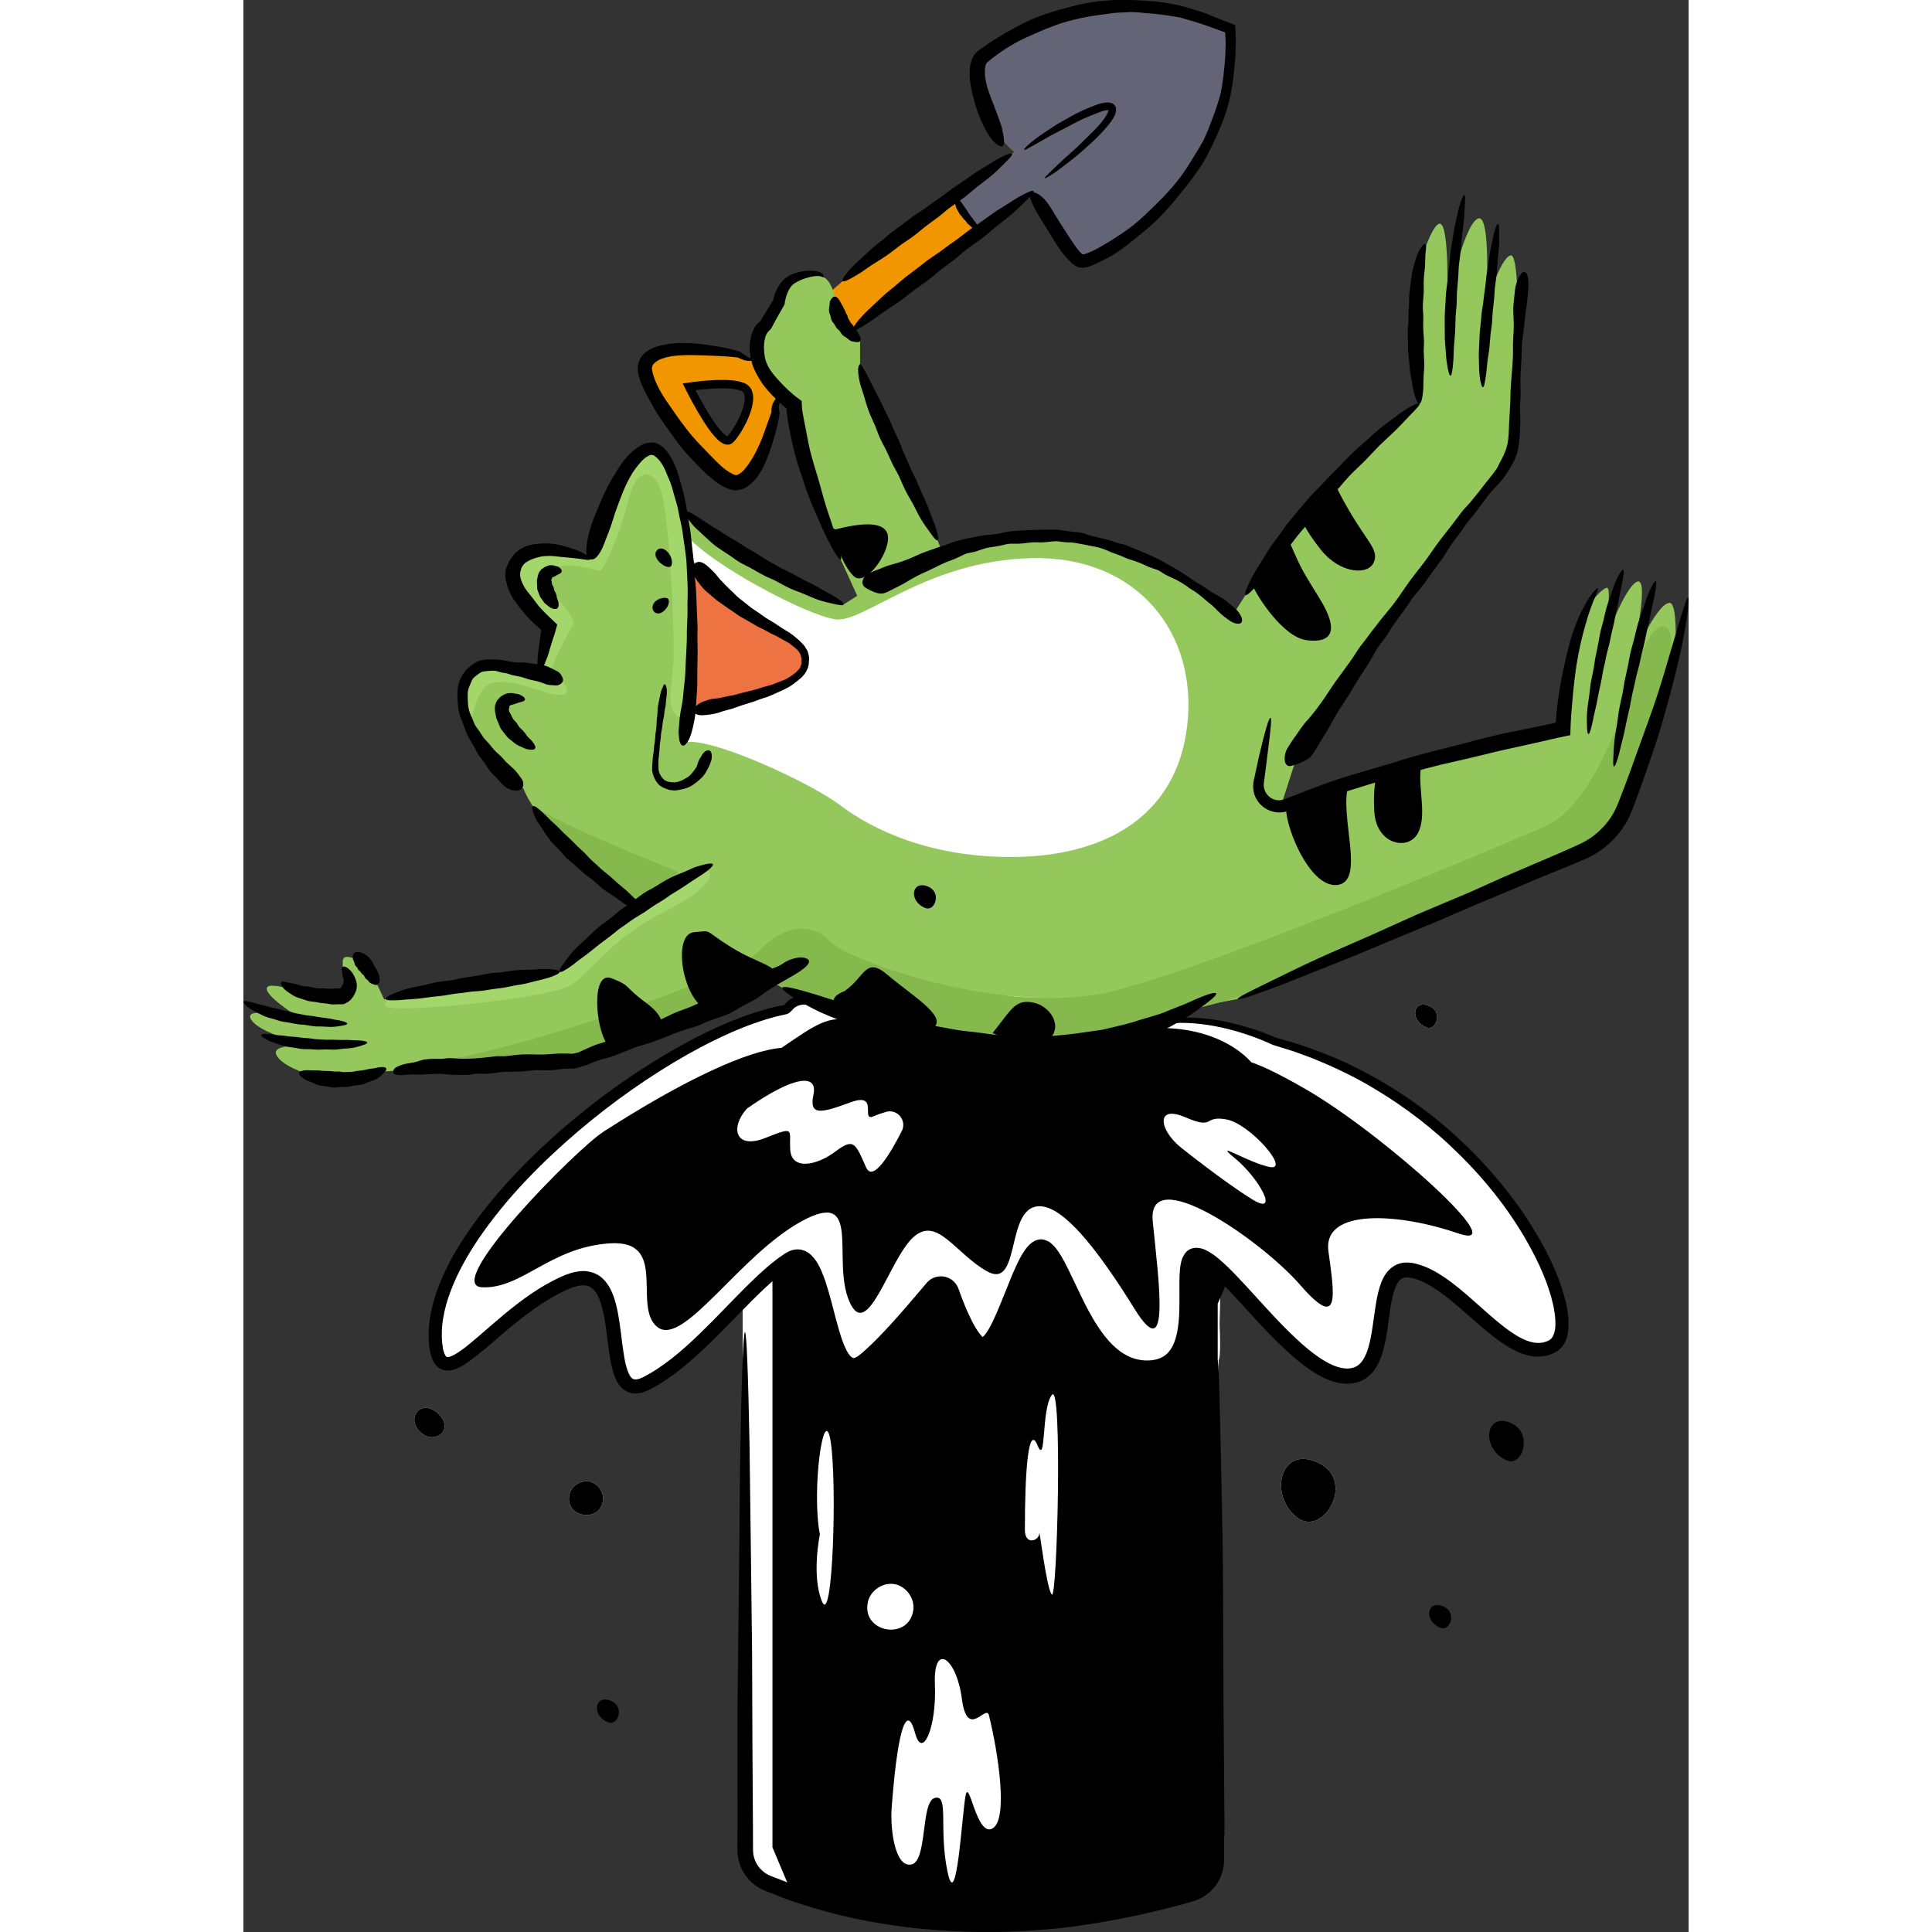 <!--?xml version="1.0" encoding="utf-8"?-->
<!-- Generator: Adobe Illustrator 25.2.3, SVG Export Plug-In . SVG Version: 6.00 Build 0)  -->
<svg version="1.1" id="_x31_1" xmlns="http://www.w3.org/2000/svg" xmlns:xlink="http://www.w3.org/1999/xlink" x="0px" y="0px" viewBox="0 0 538.594 720" style="width: 720px;" xml:space="preserve">
<rect x="0" y="0" width="538.594" height="720" fill="#333333" stroke="none"/>
<style type="text/css">
 .stblack{fill:#000000;}
	.st0{fill:#F29600;}
	.st1{fill:#94C85C;}
	.st2{fill:#FFFFFF;}
	.st3{fill:#8FE4E3;}
	.st4{fill:#646477;}
	.st5{fill:#ED7342;}
	.st6{fill:#A3D76B;}
	.st7{fill:#85B94D;}
</style>
<g id="svgID1">
	<path class="st0" d="M367.366,10.989c-50.475-22.413-87.624,7.02-91.824,10.499c-0.441,0.377-0.814,0.879-1.065,1.567
		c-2.636,6.332,2.507,24.982,12.883,33.602c-0.377,0.251-0.909,0.658-0.909,0.658s-9.371,6.771-20.971,15.265
		c-16.177,11.88-36.68,27.143-42.136,32.191l-33.45,29.024c-1.754,0.909-5.205-1.567-5.205-1.567
		c-9.812-2.1-33.671-4.921-35.048,4.2c-1.411,9.122,25.925,44.165,34.329,43.445c8.431-0.69,14.358-26.141,14.358-26.141
		s-1.16-3.825,3.071-6.896l25.769-23.697c5.737-5.736,29.565-23.822,47.245-37.018c11.254-8.431,20.031-14.858,20.031-14.858
		s12.635,23.822,17.527,25.924C316.891,99.286,372.255,67.063,367.366,10.989z M181.428,163.729
		c-3.447,3.448-13.042-14.982-15.329-19.59c0,0,17.273-2.663,21.097,0.784C191.023,148.371,184.909,160.283,181.428,163.729z" style="opacity: 1;"></path>
	<path class="st1" d="M216.136,103.328c-0.723-2.163-7.207-1.442-11.533,0.719c-4.323,2.163-5.042,8.647-5.042,8.647l-5.045,8.647
		c0,0-4.326,2.161-2.884,11.528c1.442,9.368,13.694,18.014,13.694,18.014s0,17.295,17.294,57.645l14.83,32.641l30.93-16.372
		l-9.726-23.475c0,0-29.547-59.806-28.827-65.569v-8.647c0,0-10.088-6.485-9.368-16.572
		C220.459,110.534,218.928,104.198,216.136,103.328z" style="opacity: 1;"></path>
	<path class="st1" d="M533.646,243.283c-6.334,24.448-14.267,45.857-19.186,58.206c-2.853,7.147-8.434,12.819-15.488,15.828
		l-128.409,54.978c0,0-8.682,1.662-16.961,3.134c-52.26,27.961-111.574,11.473-152.736-7.334l-51.164-28.303
		c0,0-36.992-25.233-45.424-46.077c-10.158-6.52-16.71-15.077-19.845-23.006c-5.299-13.321-1.099-24.92,11.566-22.38
		c6.114,1.223,10.63,2.225,13.951,3.009c0.126-0.502,0.19-0.751,0.19-0.751l3.824-16.865c0,0-15.488-13.478-13.48-21.032
		c3.824-14.575,28.839-4.295,28.839-4.295s9.846-37.675,21.789-40.872c1.316-0.346,2.572,0.031,3.732,1.033
		c2.602,2.257,2.82,5.925,5.704,10.563c1.411,2.225,2.195,5.799,3.545,8.996v0.031c0.784,1.944,1.754,3.731,3.166,4.985
		c19.937,17.991,56.399,32.159,56.399,32.159l8.431-5.39c32.323-20.281,83.83-38.366,137.125,8.557
		c31.16-50.779,69.065-78.017,69.065-78.017s-3.009-31.689-0.22-50.307c2.477-9.403,5.737-16.551,7.712-16.77
		c3.793-0.439,2.915,28.587,2.758,31.626c0.22-2.821,5.988-30.341,11.349-33.444c5.456-3.197,3.196,32.724,3.196,32.724
		s4.987-17.709,9.093-19.088c1.944-0.658,2.572,8.588,2.758,19.026c-1.378,14.858-2.1,34.699-2.412,46.108
		c-0.19,5.957-2.226,11.691-5.863,16.425c-17.432,22.662-69.628,91.337-75.365,109.267c0,0-1.913,5.892-4.641,14.449
		c0.692-0.063,1.411-0.219,2.1-0.5c43.516-16.77,103.047-28.305,103.047-28.305s0.658-26.047,8.811-44.759
		c3.009-4.671,5.988-7.366,7.335-7.836c3.04-1.004-2.29,24.73-2.29,24.73s8.655-24.981,13.765-27.018
		c5.11-2.037-2.29,30.091-2.29,30.091s9.154-21.692,14.264-22.192C533.771,224.444,534.053,233.535,533.646,243.283z" style="opacity: 1;"></path>
	<path class="st2" d="M164.583,198.879c9.129,11.41,45.644,30.576,56.142,31.946c10.498,1.37,33.778-21.906,73.029-22.818
		c39.255-0.912,62.078,27.838,57.97,62.522c-4.109,34.683-31.95,48.374-63.903,48.83c-31.95,0.456-53.858-10.496-65.271-19.168
		c-11.41-8.67-48.73-25.83-58.316-23.548c7.305-25.1,1.261-69.549,1.261-69.549L164.583,198.879z" style="opacity: 1;"></path>
	<path class="st1" d="M174.968,322.093c-33.175,14.82-57.112,40.052-57.112,40.052s-59.216,7.997-64.864,10.114l-0.524,0.197
		c-1.292-2.746-2.584-5.491-2.584-5.491s-2.112-4.483-5.701-8.62c-8.346-3.826-6.999-0.545-7.176,1.974
		c6.23,8.306-0.383,10.954-0.383,10.954s-10.296,0.676-18.078-2.632c-4.984-1.053-9.607-2.178-9.843-0.288
		c-0.407,3.257,13.232,11.601,13.232,11.601s-23.206-5.903-18.932,0.204c4.277,6.105,24.633,9.769,24.633,9.769
		s-16.896-1.628-15.473,2.85c1.173,3.681,9.775,7.776,20.494,9.458c8.438,0.617,14.726-1.4,18.002-2.828
		c2.639-0.17,5.159-0.329,5.159-0.329l67.053-4.235c0,0,61.411-19.76,87.526-37.404L174.968,322.093z" style="opacity: 1;"></path>
	<path class="st3" d="M254.13,338.397c-6.12-2.38-5.315-10.13,0.533-8.2c2.437,0.803,3.395,2.613,3.417,4.345
		C258.11,336.968,256.3,339.242,254.13,338.397z" style="opacity: 1;"></path>
	<path class="st4" d="M311.971,97.186c-4.892-2.101-17.527-25.924-17.527-25.924s-8.777,6.427-20.031,14.858l-0.282-0.126
		c0,0-8.401-8.431-8.401-12.631l-0.251-0.784c11.6-8.494,20.971-15.265,20.971-15.265s0.533-0.407,0.909-0.658
		c-10.375-8.62-15.519-27.27-12.883-33.602c0.251-0.689,0.625-1.191,1.065-1.567c4.2-3.479,41.349-32.912,91.824-10.499
		C372.255,67.063,316.891,99.286,311.971,97.186z" style="opacity: 1;"></path>
	<path class="st5" d="M168.432,209.835c17.12,25.079,42.687,25.991,40.384,37.496s-41.15,16.292-41.15,16.292
		s0.337-35.809-0.683-43.712S167.072,208.429,168.432,209.835z" style="opacity: 1;"></path>
	<path class="st2" d="M362.975,506.889c-6.781-6.782,0,112.057,0,175.718c-0.061,0.032-0.126-6.33-0.156,10.658
		c0,4.42-2.195,8.464-5.707,10.908c-1.127,0.814-2.412,1.442-3.793,1.849c-24.452,7.366-92.357,23.101-158.127-4.232
		c-5.018-2.1-8.278-6.958-8.278-12.38v-7.429V496.453v-68.877l170.949,4.611l12.913,17.524l-8.303,23.057
		C362.473,472.768,365.532,509.445,362.975,506.889z" style="opacity: 1;"></path>
	<path class="st2" d="M186.063,475.3c0,0,0,53.165,0,56.022c0,2.859,9.151,17.723,12.58,2.859
		c3.432-14.863,10.293-23.438,16.581-1.716c6.291,21.724,14.294,43.448,25.159,20.581c10.862-22.867,10.862-54.308,18.868-33.728
		c8.003,20.579,24.014,30.298,32.017,6.86c8.006-23.438,8.006-21.724,21.728-3.43c13.722,18.292,25.729,26.868,29.733,12.005
		c4.001-14.864,20.01-1.143,20.01-1.143l1.714-65.172c0,0-38.309-25.725-91.481-28.011C219.798,438.141,186.063,475.3,186.063,475.3
		z" style="opacity: 1;"></path>
	<path class="st2" d="M487.937,501.592c-15.424,8.401-33.671-23.821-51.883-28.052c-18.216-4.201-5.612,37.864-23.828,39.274
		c-18.247,1.38-44.86-42.064-56.084-44.853c-11.223-2.822,5.612,40.622-18.216,42.032c-23.855,1.411-30.848-39.243-39.279-44.854
		c-8.404-5.611-16.805,43.445-25.239,35.044c-3.352-3.353-6.738-11.003-9.561-18.964c-1.065-3.04-5.015-3.76-7.115-1.284
		c-8.34,9.904-17.714,21-25.362,27.269c-15.424,12.601-12.635-47.675-28.059-37.864c-15.393,9.812-33.64,36.455-53.264,46.265
		s-2.789-49.054-29.436-37.832c-26.647,11.189-47.12,46.201-49.064,22.411c-1.286-15.642,8.716-34.637,24.266-53.035
		c28.591-33.821,75.993-65.605,106.841-71.059c0,0,3.573-7.741,16.676,0c11.726,6.929,65.773,19.56,103.488,10.658
		c4.482-1.035,8.747-2.414,12.665-4.106c21.443-7.743,48.684,5.423,48.684,5.423c43.798,11.848,74.615,40.622,91.668,66.326
		C490.947,477.207,495.178,497.644,487.937,501.592z" style="opacity: 1;"></path>
	<path class="st2" d="M220.208,377.709c-13.789,5.514-27.578,20.219-8.731,17.463c18.844-2.758,19.303-0.459,12.868,9.65
		c-6.435,10.11,4.136,5.974,24.36-1.838c20.221-7.812,18.384-11.029,17.466,7.812c-0.922,18.842,5.973,16.545,14.248,4.137
		c8.272-12.408,9.191-17.463,19.762-4.596c10.571,12.867,15.626,13.787,17.466-0.459c1.837-14.246,3.677-17.922,17.004-10.57
		c13.33,7.353,32.173,10.11,23.901,0.459c-8.272-9.65,1.84-8.271,7.813-7.812c5.976,0.459-19.762-15.625-73.078-20.219
		C239.97,367.14,220.208,377.709,220.208,377.709z" style="opacity: 1;"></path>
	<path class="st2" d="M66.563,534.251c-6.57-5.112-0.585-13.471,5.86-7.614c3.156,2.87,3.08,5.739,1.558,7.437
		C72.398,535.843,69.254,536.342,66.563,534.251z" style="opacity: 1;"></path>
	<path class="st2" d="M392.256,565.218c-10.066-8.387-5.86-26.784,8.37-20.088c5.336,2.51,6.907,7.14,6.255,11.505
		C405.794,563.909,398.532,570.448,392.256,565.218z" style="opacity: 1;"></path>
	<path class="stblack" d="M470.943,544.293c-9.641-4.131-8.37-17.576,0.839-14.229c3.836,1.396,5.348,4.533,5.382,7.539
		C477.21,541.811,474.362,545.758,470.943,544.293z" style="opacity: 1;"></path>
	<path class="st2" d="M121.523,556.918c0.729-3.165,4.197-5.424,7.387-4.815c3.19,0.609,5.581,3.987,5.091,7.198
		C132.71,567.815,119.561,565.431,121.523,556.918z" style="opacity: 1;"></path>
	<path class="st2" d="M204.772,427.065c0.392-1.703,2.259-2.919,3.977-2.591c1.714,0.328,3.003,2.146,2.74,3.874
		C210.791,432.93,203.716,431.647,204.772,427.065z" style="opacity: 1;"></path>
	<path class="st2" d="M390.456,435.268c0.392-1.703,2.256-2.919,3.974-2.591s3.003,2.146,2.74,3.874
		C396.475,441.132,389.399,439.849,390.456,435.268z" style="opacity: 1;"></path>
	<path class="st2" d="M296.317,548.817c0.395-1.703,2.259-2.919,3.977-2.591c1.717,0.328,3.003,2.146,2.74,3.874
		C302.336,554.68,295.261,553.398,296.317,548.817z" style="opacity: 1;"></path>
	<path class="st2" d="M313.235,580.607c0.41-1.783,2.363-3.055,4.158-2.712c1.797,0.343,3.144,2.245,2.869,4.053
		C319.533,586.741,312.13,585.399,313.235,580.607z" style="opacity: 1;"></path>
	<path class="st2" d="M340.899,552.446c0.41-1.782,2.36-3.053,4.158-2.711c1.797,0.343,3.141,2.244,2.866,4.051
		C347.193,558.58,339.791,557.239,340.899,552.446z" style="opacity: 1;"></path>
	<path class="st2" d="M206.499,541.045c0.395-1.703,2.259-2.919,3.977-2.591c1.717,0.328,3.003,2.146,2.74,3.874
		C212.521,546.91,205.442,545.628,206.499,541.045z" style="opacity: 1;"></path>
	<path class="st2" d="M251.91,635.771c0.732-3.165,4.197-5.424,7.387-4.815s5.581,3.987,5.091,7.196
		C263.097,646.666,249.948,644.283,251.91,635.771z" style="opacity: 1;"></path>
	<path class="st2" d="M487.937,501.592c-15.424,8.401-33.671-23.821-51.883-28.052c-18.216-4.201-5.612,37.864-23.828,39.274
		c-18.247,1.38-44.86-42.064-56.084-44.853c-11.223-2.822,5.612,40.622-18.216,42.032c-23.855,1.411-30.848-39.243-39.279-44.854
		c-8.404-5.611-16.805,43.445-25.239,35.044c-3.352-3.353-6.738-11.003-9.561-18.964c-1.065-3.04-5.015-3.76-7.115-1.284
		c-8.34,9.904-17.714,21-25.362,27.269c-15.424,12.601-12.635-47.675-28.059-37.864c-15.393,9.812-33.64,36.455-53.264,46.265
		s-2.789-49.054-29.436-37.832c-26.647,11.189-47.12,46.201-49.064,22.411c-1.286-15.642,8.716-34.637,24.266-53.035
		c8.37,0.877,3.698,11.159,3.698,11.159s-13.259,18.023-2.853,13.259c10.44-4.734,26.556-18.964,44.582-15.172
		s-3.793,33.195,14.233,26.549c18.026-6.613,29.406-33.163,48.372-36.016c18.966-2.851,23.699,14.231,27.492,27.489
		c3.793,13.291,18.026-10.438,30.349-18.963c12.32-8.526,8.526,12.317,15.173,15.17c6.647,2.853,8.526-30.341,25.613-33.193
		c17.053-2.821,16.113,30.341,24.642,32.254c8.557,1.881,4.764-31.282,20.876-36.986c16.116-5.675,41.728,55.949,55.961,42.659
		c14.202-13.259,8.526-40.748,18.966-39.808c10.409,0.941,34.139,42.659,45.519,28.429c2.636-3.291,5.143-6.551,7.4-9.59
		C490.947,477.207,495.178,497.644,487.937,501.592z" style="opacity: 1;"></path>
	<path class="st2" d="M152.647,451.94c5.278-13.43,37.687-46.412,45.041-46.873c7.357-0.459,7.816-3.217-2.755,6.893
		c-10.571,10.11-35.85,42.738-38.149,48.252C154.487,465.727,147.592,464.807,152.647,451.94z" style="opacity: 1;"></path>
	<path class="st2" d="M227.565,438.155c-2.235-15.634,15.626-28.033,22.52-29.871c6.895-1.838-0.459,5.974-5.976,11.949
		C238.595,426.206,228.024,441.37,227.565,438.155z" style="opacity: 1;"></path>
	<path class="st2" d="M346.143,419.313c-18.844-8.731-9.65-13.326-9.65-13.326s32.633,16.543,37.687,30.33
		C379.238,450.102,346.143,419.313,346.143,419.313z" style="opacity: 1;"></path>
	<path class="st2" d="M410.49,413.798c-19.523-9.047-37.687-21.598-26.197-19.76c11.49,1.838,60.211,30.33,70.779,47.793
		c10.571,17.461-2.755,5.974-2.755,5.974S429.334,422.53,410.49,413.798z" style="opacity: 1;"></path>
	<path class="st2" d="M440.928,382.895c-6.123-2.381-5.318-10.132,0.53-8.202c2.437,0.805,3.395,2.613,3.417,4.345
		C444.905,381.464,443.098,383.74,440.928,382.895z" style="opacity: 1;"></path>
	<path class="st2" d="M362.51,566.845c-0.667-10.023-0.667-20.714-5.345-12.695c-4.678,8.018-4.011,68.82-4.011,68.82
		s-4.678-17.373-10.023-11.359s2.005,70.156,2.005,70.156s-4.011-2.672-9.356-14.032c-4.779-10.149-4.219,18.103-4.525,31.86
		c-4.657-1.737-2.976-16.344-7.504-11.815c-5.345,5.346,4.678,10.023-4.011,14.699c-8.689,4.677-3.34-9.353-8.018-6.681
		c-4.678,2.672-10.694,18.709,0,17.373c10.691-1.338,32.075-5.346,38.091-6.682c6.013-1.336,9.356-5.346,10.691-12.027
		C361.843,687.78,363.178,576.867,362.51,566.845z" style="opacity: 1;"></path>
	<path class="st2" d="M222.186,691.596c-7.697-30.787-4.868-87.619-0.609-97.964c4.262-10.343,0.609,17.037,6.696,31.64
		c6.086,14.604-1.828-47.459,3.652-55.978c5.477-8.519,8.517,26.771,8.517,48.068c0,21.297,0.609,76.058-0.606,84.577
		c-1.218,8.519-4.871-3.65-6.696-23.121s-6.086-16.428-5.477-4.259C228.272,686.727,224.01,698.896,222.186,691.596z" style="opacity: 1;"></path>
	<path class="st2" d="M274.522,662.997c0.609-35.899,1.828-76.058,4.868-64.497c3.043,11.56,4.871,25.555,6.086,17.036
		c1.218-8.517,0-41.375,3.043-34.683c3.043,6.694,6.696,39.551,6.696,39.551s-1.828-27.381,3.043-27.381
		c4.868,0,0-7.302,1.215,33.466c1.218,40.766,0.609,66.323-3.043,54.761c-3.649-11.561-4.868-35.29-6.083-21.904
		c-1.218,13.386,0.606,44.418-3.652,40.159c-4.262-4.259-4.262-32.249-4.868-29.816c-0.609,2.435-1.218,27.99-6.086,23.123
		C270.873,687.944,274.522,662.997,274.522,662.997z" style="opacity: 1;"></path>
	<path class="st2" d="M199.497,630.2c-0.811-18.103-2.033-52.801,1.222-54.813c3.251-2.011,4.877,3.52,5.284,24.641
		s1.218,70.401,0.407,81.465c-0.814,11.062-5.287,3.52-5.287,3.52S199.613,632.76,199.497,630.2z" style="opacity: 1;"></path>
	<path class="st2" d="M255.829,573.966c-0.814-12.36-2.033-36.049,1.218-37.422c3.254-1.373,4.88,2.403,5.284,16.823
		c0.407,14.419,1.222,48.065,0.407,55.618c-0.811,7.553-5.284,2.403-5.284,2.403S255.945,575.714,255.829,573.966z" style="opacity: 1;"></path>
	<path class="st2" d="M315.369,639.282c0.064-12.366,0.355-36.062,2.005-37.373c1.653-1.313,2.311,2.492,1.969,16.907
		c-0.34,14.417-1.203,48.055-1.889,55.586c-0.683,7.533-2.688,2.305-2.688,2.305S315.36,641.029,315.369,639.282z" style="opacity: 1;"></path>
	<path class="st6" d="M162.964,267.48c-5.361-2.225-3.793-8.525-2.853-18.023c0.974-9.466-1.255-60.369-5.048-68.268
		c-3.793-7.899-9.466-4.732-11.692,5.39c-2.226,10.094-9.154,26.863-10.752,26.205c-1.567-0.628-11.383-3.134-15.488-1.567
		s-7.899,6.645-1.88,10.75c5.985,4.106,7.899,10.126,7.899,10.126s-9.812,17.677-8.214,18.305c1.567,0.658,9.469,8.243,3.45,8.557
		c-5.988,0.314-16.428-6.332-25.582-4.451c-4.641,0.972-6.867,8.776-8.37,16.205c-5.299-13.321-1.099-24.92,11.566-22.38
		c6.114,1.223,10.63,2.225,13.951,3.009c0.126-0.502,0.19-0.751,0.19-0.751l3.824-16.865c0,0-15.488-13.478-13.48-21.032
		c3.824-14.575,28.839-4.295,28.839-4.295s9.846-37.675,21.789-40.872c1.316-0.346,2.572,0.031,3.732,1.033
		c2.602,2.257,2.82,5.925,5.704,10.563c1.411,2.225,2.195,5.799,3.545,8.996v0.031c2.067,13.103,3.668,35.013,3.949,45.514
		C168.355,246.918,167.385,266.854,162.964,267.48z" style="opacity: 1;"></path>
	<path class="st6" d="M53.239,375.095c4.207,2.677,61.2-3.059,68.847-8.03c7.651-4.973,15.684-17.974,35.189-27.535
		c19.508-9.561,19.508-17.209,11.857-14.915c-7.648,2.294-49.391,36.816-51.277,37.529c-1.889,0.713-27.514,3.007-27.514,3.007
		s-26.911,4.368-32.131,5.736C52.991,372.258,52.091,374.33,53.239,375.095z" style="opacity: 1;"></path>
	<path class="st7" d="M126.296,323.85c-13.116-14.048-24.097-26.77-11.857-19.886c12.237,6.884,46.281,20.268,47.426,21.034
		c1.148,0.765-13.768,11.09-13.768,11.09S131.651,329.586,126.296,323.85z" style="opacity: 1;"></path>
	<path class="st7" d="M79.247,394.217c22.569-3.442,102.509-29.066,112.835-39.773c10.33-10.707,20.273-10.325,26.776-3.442
		c6.503,6.884,65.406,28.3,105.184,18.357c39.778-9.944,149.555-56.217,161.412-61.57c11.857-5.354,23.714-25.241,31.362-52.392
		c7.651-27.153,16.067-25.624,15.301-14.534c-0.765,11.091-10.709,61.954-25.245,73.044
		c-14.533,11.09-122.013,52.392-130.812,55.834c-8.796,3.442-24.48,6.884-24.48,6.884s-32.128,19.12-65.786,15.296
		c-33.661-3.823-76.881-20.268-76.881-20.268l-10.33-4.971c0,0-22.949,11.09-29.069,12.62c-6.12,1.529-38.63,14.532-52.018,15.678
		c-13.388,1.148-29.834,2.677-36.337,3.059S79.247,394.217,79.247,394.217z" style="opacity: 1;"></path>
	<path class="stblack" d="M96.921,292.686c2.048,1.785,4.259,2.271,5.682,1.846c1.433-0.409,2.106-1.7,1.515-3.441
		c-0.205-0.635-0.689-1.162-1.231-1.93c-0.499-0.73-1.13-1.564-1.95-2.42c-0.955-0.924-1.972-1.725-2.902-2.634
		c-0.68-0.646-1.206-1.44-1.889-2.078c-0.738-0.788-1.656-1.433-2.4-2.257c-0.793-0.819-1.445-1.768-2.223-2.66
		c-0.579-0.641-1.231-1.253-1.822-1.948c-0.609-0.831-1.163-1.737-1.748-2.652c-0.49-0.698-1.081-1.371-1.522-2.156
		c-0.484-0.814-0.741-1.749-1.151-2.654c-0.413-0.972-0.925-1.961-1.215-3.064c-0.331-1.332-0.432-2.77-0.435-4.238
		c-0.031-0.908-0.101-1.814,0.024-2.706c0.181-1.032,0.573-2.01,0.989-2.897c0.26-0.657,0.499-1.312,0.897-1.873
		c0.447-0.595,1.075-0.998,1.613-1.414c0.542-0.403,1.065-0.833,1.696-1.102c0.741-0.256,1.537-0.265,2.296-0.349
		c0.94-0.063,1.892-0.164,2.856-0.049c0.799,0.17,1.473,0.416,2.348,0.647c0.621,0.152,1.264,0.152,1.874,0.298
		c0.674,0.161,1.31,0.474,1.959,0.638c1.124,0.28,2.247,0.399,3.303,0.673c1.078,0.272,2.091,0.693,3.086,0.961
		c1.191,0.312,2.348,0.479,3.414,0.777c1.081,0.308,2.057,0.756,2.985,1.044c0.842,0.265,1.647,0.262,2.33,0.314
		c0.756,0.058,1.368,0.145,1.904-0.006c0.768-0.216,1.289-0.572,1.601-1.058c0.367-0.455,0.435-1.12,0.067-1.896
		c-0.199-0.438-0.475-1.053-0.934-1.503c-0.609-0.6-1.491-1.03-2.569-1.56c-0.998-0.496-2.168-1.102-3.594-1.468
		c-1.084-0.277-2.324-0.343-3.665-0.511c-1.001-0.126-2.045-0.389-3.196-0.439c-1.372-0.067-2.657,0.009-3.851-0.118
		c-1.332-0.145-2.559-0.481-3.805-0.698c-1.197-0.193-2.694-0.314-4.142-0.343c-1.519-0.073-3.245-0.133-5.082,0.468
		c-1.411,0.407-2.74,1.376-4.014,2.487c-1.662,1.485-3.114,3.583-3.787,6.096c-0.484,1.759-0.517,3.67-0.416,5.644
		c0.092,2.016,0.248,4.033,0.787,5.934c0.245,1.033,0.781,1.954,1.099,2.935c0.655,1.714,1.203,3.468,2.024,5.06
		c0.621,1.292,1.46,2.426,2.134,3.627c0.542,0.924,0.925,1.951,1.497,2.828c0.695,1.165,1.592,2.127,2.299,3.206
		c0.848,1.145,1.525,2.412,2.394,3.442c0.735,0.946,1.616,1.673,2.367,2.489C95.268,290.944,96.079,291.885,96.921,292.686z" style="opacity: 1;"></path>
	<path class="stblack" d="M107.786,222.871c0.97,1.217,1.828,2.522,2.85,3.653c0.723,0.823,1.494,1.584,2.247,2.32
		c0.934,0.895,1.843,1.768,2.725,2.619c0.49,0.461,0.97,0.918,1.356,1.283c-0.26,0.954-0.511,1.887-0.759,2.799
		c-0.144,0.536-0.196,0.657-0.279,0.909l-0.23,0.686c-0.303,0.903-0.588,1.765-0.863,2.59c-0.591,1.883-0.989,3.607-1.525,5.057
		c-1.393,3.774-2.544,5.941-3.178,5.798c-0.585-0.133-0.719-2.228-0.447-5.695c0.129-1.645,0.435-3.578,0.744-5.776
		c0.171-1.341,0.358-2.789,0.557-4.314l-0.024-0.141c-0.11-0.075-0.024,0.021-1.007-0.868c-1.099-0.984-2.269-1.974-3.365-3.111
		c-1.212-1.244-2.336-2.652-3.49-4.108c-1.173-1.478-2.088-2.691-2.761-3.802c-0.986-1.664-1.494-3.049-2.002-4.543
		c-0.334-1.504-1.108-3.029-0.545-5.836c0.11-0.73,0.444-1.231,0.707-1.922c0.325-0.647,0.502-1.393,1.075-2.081
		c1.09-1.751,2.621-3.257,4.335-4.137c1.047-0.549,2.103-0.98,3.15-1.16c1.05-0.3,2.054-0.387,3.028-0.465
		c2.186-0.208,4.182-0.107,6.01,0.142c1.926,0.294,3.628,0.808,5.143,1.27c1.188,0.378,2.284,0.664,3.218,1.067
		c3.358,1.41,5.088,2.738,4.862,3.294c-0.202,0.499-1.763,0.181-4.482-0.208c-1.601-0.21-3.61-0.369-5.86-0.589
		c-1.889-0.185-3.983-0.528-6.175-0.392c-1.711,0.04-3.401,0.54-4.941,1.07c-1.515,0.676-3.123,1.31-3.931,2.847
		c-0.435,0.456-0.426,1.172-0.625,1.644c-0.227,0.556-0.153,0.895-0.171,1.166c-0.018,1.596,0.585,3.107,1.681,5.002
		C105.435,219.996,106.461,221.164,107.786,222.871z" style="opacity: 1;"></path>
	<path class="stblack" d="M209.174,251.119c0.873-1.142,1.543-2.766,1.561-4.29c0-0.721,0.205-1.44,0.024-2.163
		c-0.156-0.713-0.291-1.472-0.557-2.138c-0.438-0.736-0.876-1.531-1.399-2.16l-1.653-1.696c-1.09-0.889-2.122-1.887-3.23-2.596
		c-1.016-0.725-2.067-1.279-3.062-1.909c-0.918-0.615-1.834-1.227-2.737-1.829c-1.139-0.693-2.262-1.376-3.374-2.048
		c-0.961-0.606-1.812-1.321-2.719-1.93c-0.937-0.62-1.874-1.191-2.731-1.841c-0.747-0.565-1.454-1.163-2.152-1.734
		c-0.796-0.615-1.577-1.22-2.342-1.815c-1.298-1.055-2.363-2.28-3.515-3.309c-1.111-1.061-2.238-2.257-3.374-3.415
		c-0.909-0.987-1.659-2.092-2.523-2.977c-1.023-1.007-1.953-1.944-2.841-2.645c-1.604-1.272-3.123-1.746-4.519-0.476
		c-1.029,0.938-0.891,2.475-0.092,4.279c0.318,0.699,0.784,1.4,1.283,2.135c0.631,0.843,1.289,1.76,2.054,2.6
		c0.787,0.886,1.696,1.665,2.59,2.374c0.977,0.822,1.855,1.635,2.67,2.27c1.31,0.849,3.435,2.525,6.255,4.319
		c0.716,0.462,1.387,1.071,2.192,1.537c0.903,0.511,1.849,1.047,2.82,1.596c1.228,0.719,2.501,1.465,3.809,2.23
		c0.857,0.416,1.736,0.84,2.615,1.266l2.284,1.276c0.692,0.355,1.448,0.629,2.125,0.992l2.161,1.24
		c0.848,0.504,1.776,0.912,2.59,1.431c0.6,0.465,1.194,0.924,1.782,1.377c0.533,0.566,1.313,0.987,1.708,1.616
		c0.254,0.407,0.554,0.802,0.741,1.221c0.104,0.445,0.214,0.874,0.352,1.295c0.095,0.669,0.021,1.359,0.037,2.013
		c-0.116,0.629-0.337,1.22-0.643,1.749c-0.426,0.663-0.983,1.165-1.494,1.624c-1.136,1.013-2.48,1.909-3.949,2.622
		c-0.857,0.416-1.791,0.696-2.685,1.05c-0.805,0.286-1.564,0.669-2.385,0.924c-0.998,0.338-2.048,0.549-3.052,0.849
		c-0.9,0.288-1.791,0.575-2.676,0.86c-1.644,0.467-3.294,0.822-4.883,1.223c-1.139,0.292-2.238,0.647-3.328,0.901
		c-0.909,0.21-1.815,0.32-2.676,0.496c-0.967,0.202-1.886,0.47-2.78,0.624c-0.857,0.15-1.693,0.185-2.468,0.288
		c-1.133,0.145-2.146,0.497-3.052,0.834c-0.658,0.246-1.264,0.442-1.779,0.751c-0.799,0.478-1.417,1.013-1.815,1.544
		c-0.952,1.252-0.649,2.531,1.531,2.926c0.79,0.141,1.809,0.073,3.107-0.08c1.065-0.132,2.33-0.285,3.766-0.689
		c0.64-0.176,1.243-0.447,1.846-0.62c1.359-0.381,2.63-0.736,3.845-1.076c1.154-0.406,2.259-0.794,3.325-1.168
		c1.47-0.458,2.869-0.894,4.271-1.33c1.105-0.403,2.21-0.807,3.337-1.218c0.566-0.188,1.163-0.317,1.745-0.523
		c1.234-0.455,2.465-1.051,3.787-1.632c1.54-0.706,3.205-1.408,4.938-2.452c0.842-0.528,1.659-1.174,2.529-1.856
		C207.295,253.086,208.323,252.307,209.174,251.119z" style="opacity: 1;"></path>
	<path class="stblack" d="M184.545,209.298c-1.295-0.805-2.465-1.759-3.683-2.55c-1.745-1.174-3.475-2.236-5.015-3.37
		c-1.751-1.39-3.233-2.885-4.641-4.132c-1.316-1.279-2.584-2.32-3.548-3.37c-2.422-2.862-3.521-4.829-3.068-5.273
		c0.426-0.422,2.18,0.392,4.742,2.086c1.258,0.762,2.703,1.742,4.329,2.839c1.096,0.654,2.281,1.361,3.527,2.104
		c1.013,0.669,2.045,1.42,3.19,2.098c1.09,0.647,2.223,1.318,3.386,2.005c1.28,0.758,2.547,1.628,3.876,2.455
		c1.353,0.84,2.492,1.381,3.389,1.942c1.313,0.863,2.272,1.491,3.267,2.146c0.974,0.594,2.027,1.131,3.453,1.948
		c0.778,0.427,1.638,0.981,2.722,1.544c1.304,0.643,2.581,1.27,3.827,1.883c1.485,0.805,2.927,1.586,4.301,2.332
		c1.567,0.787,3.049,1.534,4.439,2.233c1.433,0.814,2.761,1.572,3.962,2.254c0.943,0.537,1.849,0.94,2.615,1.403
		c2.746,1.642,4.271,2.825,4.053,3.393c-0.196,0.497-1.659,0.265-4.145-0.323c-1.457-0.354-3.325-0.713-5.367-1.422
		c-1.73-0.586-3.551-1.483-5.59-2.311c-1.564-0.664-3.306-1.194-5.006-1.999c-1.791-0.839-3.576-1.879-5.456-2.874
		c-1.417-0.725-2.639-1.107-3.582-1.61c-2.324-1.223-3.573-1.961-5.615-3.122C187.799,210.982,186.36,210.409,184.545,209.298z" style="opacity: 1;"></path>
	<path class="stblack" d="M233.29,213.573c-2.725,1.299-3.46,4.218-1.393,5.49c0.869,0.543,1.574,0.862,2.342,1.217
		c1.332,0.617,2.667,1.05,4.044,0.868c1.142-0.132,2.253-0.808,3.753-1.579c1.102-0.594,2.575-1.227,4.148-2.132
		c1.47-0.9,3.12-1.858,4.883-2.807c1.417-0.709,2.905-1.413,4.415-2.052c1.638-0.807,3.288-1.616,4.868-2.394
		c1.861-0.903,3.753-1.407,5.345-2.163c1.613-0.692,2.973-1.553,4.161-1.846c0.75-0.188,1.8-0.3,3.016-0.638
		c1.105-0.309,2.351-0.839,3.781-1.243c1.561-0.416,3.355-0.517,5.223-0.903c1.081-0.208,2.186-0.553,3.352-0.719
		c1.225-0.148,2.52,0.026,3.805-0.054c1.675-0.081,3.38-0.35,5.11-0.523c1.286-0.044,2.578,0.103,3.87,0.029
		c1.378-0.069,2.762-0.324,4.139-0.393c1.476-0.148,2.905,0.271,4.323,0.372c0.741,0.08,1.494-0.011,2.217,0.067
		c1.427,0.173,2.795,0.429,4.109,0.667c2.122,0.471,4.133,0.761,5.89,1.198c1.424,0.38,2.911,0.911,4.415,1.647
		c1.176,0.51,2.443,0.875,3.701,1.374c1.111,0.439,2.198,1.016,3.38,1.382c1.277,0.37,2.55,0.837,3.836,1.31
		c1.219,0.485,2.382,1.119,3.613,1.605c1.316,0.568,2.798,0.816,4.032,1.56c0.689,0.376,1.298,0.894,1.984,1.258
		c1.362,0.724,2.804,1.284,4.136,1.984c1.675,0.869,3.221,1.853,4.623,2.928c0.918,0.647,1.898,1.145,2.749,1.769
		c1.62,1.192,2.997,2.466,4.295,3.511c1.065,0.79,1.981,1.59,2.728,2.354c1.246,1.321,2.409,2.369,3.472,3.186
		c1.264,0.973,2.278,1.746,3.227,2.124c1.466,0.583,2.52,0.533,2.994,0.028c0.634-0.669,0.343-2.27-1.298-4.298
		c-0.631-0.785-1.577-1.504-2.627-2.377c-0.854-0.71-1.748-1.569-2.896-2.293c-1.062-0.678-2.321-1.347-3.677-2.085
		c-1.206-0.709-2.382-1.628-3.707-2.484c-1.05-0.678-2.226-1.258-3.328-2.017c-2.238-1.708-4.825-3.186-7.378-4.827
		c-1.068-0.652-2.226-1.159-3.306-1.809c-2.027-1.269-4.234-2.209-6.34-3.219c-1.739-0.725-3.444-1.437-5.088-2.123
		c-1.442-0.522-2.795-1.162-4.145-1.609c-0.649-0.214-1.335-0.259-1.953-0.456c-1.105-0.38-2.155-0.741-3.135-1.077
		c-0.989-0.317-1.941-0.499-2.798-0.698c-0.931-0.197-2.823-0.605-5.336-1.325c-0.882-0.243-1.809-0.735-2.869-0.865
		c-1.466-0.243-3.086-0.321-4.782-0.546c-1.127-0.156-2.296-0.317-3.493-0.482c-1.203-0.086-2.44-0.092-3.695-0.096
		c-2.021,0.018-4.078,0.147-6.129,0.13c-2.434,0.139-4.88,0.204-7.237,0.429c-2.119,0.116-4.081,0.84-5.991,1.059
		c-2.296,0.35-4.491,0.363-6.322,0.776c-3.456,0.647-5.961,1.166-6.842,1.423c-0.805,0.269-1.803,0.422-2.853,0.768
		c-1.05,0.344-2.149,0.88-3.371,1.272c-2.281,0.65-4.712,1.586-7.176,2.455c-2.333,0.81-4.488,1.982-6.585,2.801
		c-2.535,0.95-4.871,1.654-6.631,2.123c-1.295,0.32-2.526,0.921-3.793,1.414C235.764,212.529,234.456,213.036,233.29,213.573z" style="opacity: 1;"></path>
	<path class="stblack" d="M262.941,392.407c-3.714-0.65-7.308-1.5-10.77-2.406c-2.51-0.62-5.003-1.096-7.397-1.71
		c-2.385-0.64-4.712-1.273-6.95-1.962c-2.621-0.753-5.045-1.803-7.403-2.709c-2.348-0.931-4.592-1.818-6.689-2.752
		c-4.087-1.72-7.822-3.092-10.881-4.702c-8.03-4.042-12.372-7.242-11.992-8.064c0.392-0.856,4.807,0.251,12.108,2.432
		c3.463,1.039,7.525,2.441,12.206,3.782c2.997,0.952,6.316,1.651,9.751,2.614c2.878,0.859,5.906,1.667,9.065,2.458
		c3.009,0.808,6.193,1.315,9.423,1.988c3.545,0.833,7.21,1.547,10.979,2.19c3.812,0.748,6.861,0.845,9.399,1.218
		c3.769,0.575,6.509,0.912,9.384,1.143c2.74,0.248,5.6,0.392,9.57,0.3c2.131-0.055,4.611,0.227,7.537-0.035
		c3.481-0.352,6.907-0.611,10.201-1.071c2.011-0.286,3.989-0.569,5.927-0.846c1.95-0.233,3.858-0.493,5.673-0.979
		c4.081-0.999,8.012-1.789,11.524-3.052c3.76-1.183,7.372-1.987,10.409-3.327c2.431-0.946,4.617-1.91,6.647-2.642
		c6.971-3.185,11.328-4.836,11.836-4.056c0.435,0.672-2.36,2.847-7.461,6.531c-1.463,1.149-3.245,2.207-5.226,3.359
		c-1.975,1.162-4.158,2.406-6.549,3.656c-2.07,0.929-4.341,1.722-6.705,2.603c-2.367,0.877-4.837,1.817-7.504,2.481
		c-4.075,1.169-8.346,2.732-13.008,3.419c-2.437,0.384-4.92,0.94-7.488,1.059c-2.562,0.187-5.168,0.376-7.816,0.568
		c-3.952,0.311-7.087,0.487-9.745,0.608c-3.273,0.168-5.792-0.133-8.235-0.246c-2.437-0.202-4.81-0.19-7.694-0.565
		c-1.571-0.13-3.3-0.274-5.293-0.439C267.772,393.134,265.518,392.898,262.941,392.407z" style="opacity: 1;"></path>
	<path class="stblack" d="M120.397,319.739c-0.915-0.903-1.675-1.922-2.523-2.801c-1.206-1.293-2.443-2.472-3.484-3.698
		c-1.169-1.477-2.073-3.009-2.976-4.31c-0.827-1.307-1.675-2.394-2.25-3.451c-1.402-2.842-1.861-4.708-1.323-5.046
		c0.505-0.321,1.877,0.609,3.729,2.403c0.918,0.828,1.935,1.876,3.086,3.047c0.762,0.747,1.687,1.463,2.541,2.317
		c0.716,0.722,1.414,1.526,2.229,2.285c0.781,0.721,1.589,1.468,2.416,2.235c0.912,0.851,1.773,1.803,2.706,2.726
		c0.946,0.935,1.785,1.579,2.406,2.207c0.931,0.926,1.525,1.69,2.241,2.389c0.674,0.673,1.436,1.302,2.446,2.241
		c0.551,0.496,1.139,1.122,1.917,1.783c0.946,0.767,1.874,1.517,2.777,2.245c1.053,0.947,2.076,1.864,3.052,2.738
		c1.124,0.944,2.189,1.838,3.187,2.677c1.026,0.923,1.923,1.849,2.765,2.645c0.658,0.629,1.316,1.133,1.843,1.671
		c1.889,1.918,2.856,3.245,2.517,3.747c-0.3,0.441-1.482,0.015-3.444-0.883c-1.148-0.531-2.642-1.128-4.197-2.071
		c-1.32-0.787-2.636-1.87-4.158-2.919c-1.16-0.828-2.51-1.56-3.756-2.533c-1.31-1.018-2.559-2.225-3.913-3.393
		c-1.026-0.857-1.975-1.374-2.657-1.961c-1.678-1.429-2.55-2.28-4.011-3.609C122.769,321.704,121.676,320.988,120.397,319.739z" style="opacity: 1;"></path>
	<path class="stblack" d="M398.333,193.344c-1.329,1.615-2.777,3.076-4.066,4.599c-1.895,2.178-3.435,4.486-5.128,6.483
		c-1.987,2.313-3.842,4.478-5.523,6.436c-1.552,1.954-2.945,3.707-4.161,5.234c-3.26,3.892-5.486,6.041-6.031,5.687
		c-0.502-0.328,0.435-2.782,2.492-6.723c0.952-1.886,2.29-4.008,3.824-6.405c0.98-1.558,1.975-3.281,3.141-5.028
		c1.05-1.419,2.149-2.902,3.291-4.441c1.084-1.48,2.119-3.084,3.355-4.596c1.375-1.653,2.792-3.356,4.237-5.097
		c1.491-1.749,2.66-3.124,3.649-4.284c1.506-1.684,2.697-2.819,3.91-4.031c1.111-1.192,2.269-2.432,3.882-4.158
		c0.903-0.892,1.944-1.921,3.187-3.148c1.436-1.509,2.81-3.017,4.249-4.386c1.733-1.694,3.496-3.237,5.171-4.722
		c1.846-1.691,3.603-3.294,5.315-4.712c1.797-1.511,3.597-2.753,5.156-3.944c1.249-0.909,2.342-1.803,3.395-2.51
		c3.775-2.531,6.255-3.649,6.61-3.153c0.309,0.432-1.124,1.864-3.591,4.389c-1.451,1.482-3.178,3.427-5.303,5.525
		c-1.837,1.728-3.879,3.65-6.092,5.735c-1.623,1.703-3.343,3.511-5.131,5.392c-1.904,1.956-4.06,3.828-6.08,5.964
		c-1.503,1.604-2.593,2.965-3.554,4.079c-2.379,2.721-3.867,4.07-5.936,6.557C401.477,189.423,400.225,191.127,398.333,193.344z" style="opacity: 1;"></path>
	<path class="stblack" d="M439.982,126.996c0.037,1.292-0.122,2.565-0.113,3.799c0.037,1.786,0.205,3.493,0.199,5.113
		c-0.009,1.889-0.239,3.662-0.294,5.265c-0.067,1.55,0.028,2.935-0.086,4.148c-0.291,3.16-0.756,5.067-1.402,5.13
		c-0.597,0.058-1.338-1.477-2.051-4.157c-0.328-1.27-0.579-2.805-0.869-4.544c-0.196-1.123-0.471-2.329-0.628-3.617
		c-0.132-1.084-0.187-2.221-0.285-3.402c-0.104-1.128-0.282-2.294-0.361-3.499c-0.08-1.325-0.04-2.697-0.08-4.094
		c-0.049-1.417-0.116-2.536-0.104-3.479c0.028-1.4,0.144-2.414,0.22-3.476c0.064-1.01,0.037-2.063,0.08-3.526
		c0.052-0.787,0.113-1.696,0.187-2.779c0.052-1.293-0.021-2.561,0.089-3.799c0.126-1.509,0.331-2.957,0.496-4.347
		c0.227-1.56,0.361-3.044,0.609-4.419c0.331-1.459,0.75-2.782,1.075-3.978c0.318-0.941,0.563-1.815,0.866-2.568
		c1.142-2.712,2.437-4.028,2.918-3.768c0.496,0.231,0.324,1.509,0.067,3.58c-0.043,1.258-0.098,2.841-0.159,4.642
		c-0.098,1.521-0.41,3.183-0.462,5.049c-0.089,1.426,0.031,2.958-0.009,4.55c-0.08,1.664-0.3,3.404-0.346,5.211
		c-0.034,1.351,0.141,2.423,0.168,3.33c0.046,2.228-0.089,3.457-0.009,5.455C439.743,123.898,439.927,125.193,439.982,126.996z" style="opacity: 1;"></path>
	<path class="stblack" d="M389.271,278.533c-1.133,1.708-1.39,3.958-1.12,5.228c0.285,1.345,1.176,1.988,2.474,1.636
		c1.102-0.292,1.923-0.615,2.804-0.931c1.512-0.549,2.899-1.148,4.234-2.43c1.065-1.042,1.834-2.542,3.046-4.547
		c0.9-1.471,2.051-3.347,3.358-5.481c1.243-2.042,2.385-4.443,3.879-6.817c1.209-1.863,2.458-3.788,3.714-5.719
		c1.326-2.195,2.66-4.399,3.94-6.514c1.552-2.438,3.129-4.703,4.387-6.828c1.258-2.126,2.253-4.082,3.251-5.479
		c0.631-0.888,1.601-1.997,2.602-3.464c0.909-1.339,1.834-2.986,3.025-4.696c1.338-1.834,2.817-3.861,4.399-6.032
		c0.894-1.266,1.721-2.657,2.722-3.973c1.056-1.385,2.287-2.7,3.398-4.145c1.454-1.875,2.798-3.904,4.234-5.892
		c1.059-1.477,2.235-2.883,3.267-4.396c1.047-1.645,2.097-3.298,3.132-4.928c1.166-1.708,2.48-3.281,3.68-4.887
		c0.631-0.842,1.117-1.775,1.733-2.596c1.212-1.61,2.535-3.07,3.677-4.567c1.855-2.435,3.481-4.786,5.067-6.775
		c1.295-1.621,2.902-3.185,4.442-4.943c1.203-1.347,2.458-3.191,3.493-5.012c0.949-1.628,1.91-3.347,2.495-5.245
		c0.618-2.039,0.851-4.201,1.02-6.348c0.15-2.149,0.233-3.953,0.251-5.816c-0.003-2.022-0.159-4.054-0.119-6.068
		c0.021-1.1,0.211-2.189,0.224-3.278c0.037-2.166-0.11-4.314-0.067-6.413c0.049-2.634,0.288-5.188,0.41-7.64
		c0.086-1.563,0-3.092,0.113-4.552c0.202-2.789,0.621-5.36,0.894-7.668c0.227-1.838,0.282-3.52,0.533-4.974
		c0.407-2.469,0.674-4.613,0.808-6.454c0.162-2.19,0.337-3.91,0.196-5.253c-0.184-2.046-0.713-3.16-1.399-3.3
		c-0.876-0.188-2.272,1.39-3.208,4.83c-0.361,1.328-0.49,2.945-0.667,4.801c-0.141,1.511-0.383,3.177-0.343,5.028
		c0.024,1.714,0.214,3.647,0.184,5.733c-0.006,1.899-0.23,3.926-0.285,6.075c-0.055,1.702,0.052,3.482-0.031,5.308
		c-0.168,3.838-0.609,7.882-0.854,12.005c-0.107,1.7-0.031,3.419-0.126,5.132c-0.162,3.249-0.432,6.495-0.52,9.67
		c-0.052,2.498-0.257,4.94-0.97,7.195c-0.6,1.947-1.543,3.679-2.419,5.311c-0.429,0.781-0.729,1.621-1.206,2.331
		c-1.751,2.51-3.711,4.706-5.122,6.609c-0.778,1.028-2.376,3.118-4.65,5.817c-0.799,0.947-1.797,1.881-2.712,2.992
		c-1.277,1.549-2.513,3.35-3.931,5.172c-1.883,2.418-3.955,4.973-5.945,7.709c-1.601,2.196-3.117,4.532-4.803,6.737
		c-2.002,2.62-4.087,5.179-5.939,7.778c-1.662,2.322-3.144,4.668-4.712,6.745c-1.883,2.519-3.809,4.712-5.388,6.697
		c-2.945,3.722-4.993,6.476-5.713,7.486c-0.661,0.935-1.574,1.935-2.425,3.162c-0.851,1.22-1.653,2.655-2.648,4.068
		c-1.88,2.587-3.952,5.438-6.022,8.288c-1.935,2.7-3.64,5.553-5.443,8.003c-2.137,2.966-4.213,5.524-5.881,7.32
		c-1.176,1.359-2.158,2.946-3.233,4.458C391.31,275.325,390.223,277.017,389.271,278.533z" style="opacity: 1;"></path>
	<path class="stblack" d="M467.15,273.914c4.308-1.006,8.581-1.759,12.708-2.625c3.218-0.683,6.353-1.345,9.227-1.954
		c0.104-1.342,0.193-2.541,0.285-3.716c0.634-6.489,1.745-12.463,2.921-17.835c1.136-5.195,2.348-9.846,3.76-13.761
		c1.834-5.104,3.986-8.918,5.572-11.413c1.745-2.429,2.859-3.586,3.12-3.411c0.612,0.407-2.238,4.94-4.589,13.647
		c-1.2,4.083-2.385,9.064-3.306,14.786c-0.579,3.707-1.044,7.717-1.427,11.976c-0.156,1.789-0.318,3.621-0.481,5.493
		c-0.064,0.935-0.132,1.881-0.199,2.836l-0.073,1.436l-0.104,2.758c-0.015,0.594-0.031,1.189-0.049,1.841
		c-1.543,0.324-3.104,0.652-4.678,0.983c-0.879,0.201-1.766,0.404-2.66,0.609c-1.754,0.399-3.533,0.807-5.336,1.22
		c-4.329,0.957-8.787,1.941-13.342,2.948c-4.605,1.114-8.22,1.988-11.272,2.727c-4.54,1.047-7.837,1.806-11.276,2.6
		c-3.276,0.781-6.647,1.722-11.349,2.983c-2.529,0.683-5.437,1.468-8.915,2.406c-4.121,1.203-8.125,2.493-12.032,3.696
		c-4.764,1.471-9.377,2.86-13.74,4.333c-2.458,0.781-4.794,1.69-7.09,2.504c-1.163,0.415-2.308,0.823-3.435,1.226
		c-1.433,0.528-3.003,0.673-4.485,0.5c-3.169-0.364-5.841-2.297-7.259-4.752c-1.525-2.388-1.568-5.539-0.983-7.608
		c0.67-3.121,1.289-5.977,1.84-8.539c2.137-9.129,3.671-14.419,4.268-14.309c0.527,0.098,0.067,4.307-0.863,11.624
		c-0.263,2.15-0.563,4.572-0.894,7.235c-0.178,1.332-0.361,2.721-0.551,4.169l-0.153,1.094l-0.061,0.868
		c0.012,0.565,0.08,1.125,0.245,1.67c0.514,1.832,2.143,3.491,4.194,3.95c1.016,0.234,2.106,0.174,3.153-0.222
		c1.433-0.546,2.896-1.105,4.39-1.674c4.635-1.838,9.552-3.741,14.763-5.508c5.483-1.837,11.294-3.457,17.255-5.198
		c4.461-1.301,7.942-2.504,10.939-3.329c7.357-2.072,11.481-3.015,18.097-4.714C456.857,276.545,461.143,275.305,467.15,273.914z" style="opacity: 1;"></path>
	<path class="stblack" d="M505.712,235.493c0.294-1.341,0.735-2.623,1.044-3.897c0.444-1.84,0.82-3.623,1.283-5.28
		c0.569-1.924,1.243-3.678,1.806-5.28c0.563-1.547,0.937-2.971,1.476-4.149c1.304-3.089,2.529-4.761,2.911-4.591
		c0.416,0.174,0.15,1.829-0.34,4.616c-0.276,1.321-0.6,2.88-0.967,4.653c-0.214,1.154-0.447,2.403-0.692,3.715
		c-0.248,1.099-0.508,2.245-0.778,3.439c-0.227,1.148-0.459,2.34-0.698,3.561c-0.312,1.338-0.637,2.712-0.964,4.119
		c-0.3,1.437-0.536,2.567-0.732,3.519c-0.364,1.397-0.631,2.417-0.906,3.476c-0.245,1.015-0.45,2.08-0.756,3.56
		c-0.181,0.791-0.389,1.706-0.634,2.796c-0.233,1.312-0.462,2.596-0.686,3.846c-0.325,1.514-0.64,2.98-0.94,4.379
		c-0.303,1.573-0.591,3.062-0.86,4.458c-0.337,1.459-0.655,2.818-0.937,4.041c-0.196,0.966-0.374,1.841-0.536,2.639
		c-0.677,2.815-1.087,4.428-1.518,4.445c-0.358,0.017-0.582-1.358-0.591-3.681c-0.006-1.365-0.073-3.087,0.104-5.041
		c0.135-1.654,0.465-3.468,0.729-5.447c0.196-1.53,0.328-3.164,0.594-4.847c0.294-1.766,0.741-3.584,1.105-5.475
		c0.266-1.416,0.349-2.561,0.517-3.511c0.478-2.323,0.741-3.606,1.169-5.684C505.143,238.745,505.305,237.364,505.712,235.493z" style="opacity: 1;"></path>
	<path class="stblack" d="M517.006,242.862c0.355-1.509,0.836-2.957,1.191-4.391c0.53-2.071,0.964-4.077,1.494-5.943
		c0.643-2.167,1.411-4.142,2.014-5.952c0.618-1.743,1.084-3.336,1.616-4.676c1.451-3.474,2.569-5.435,2.994-5.292
		c0.395,0.133,0.227,2.052-0.398,5.193c-0.272,1.5-0.68,3.268-1.127,5.271c-0.257,1.302-0.536,2.71-0.827,4.192
		c-0.294,1.24-0.6,2.533-0.918,3.878c-0.276,1.295-0.557,2.637-0.845,4.014c-0.364,1.506-0.738,3.058-1.121,4.645
		c-0.355,1.619-0.631,2.891-0.863,3.965c-0.416,1.576-0.722,2.726-1.038,3.92c-0.254,1.152-0.52,2.348-0.891,4.014
		c-0.208,0.894-0.444,1.925-0.729,3.154c-0.282,1.48-0.557,2.928-0.827,4.337c-0.386,1.708-0.756,3.361-1.108,4.94
		c-0.37,1.774-0.719,3.456-1.047,5.031c-0.41,1.647-0.79,3.179-1.136,4.558c-0.254,1.088-0.487,2.078-0.701,2.977
		c-0.857,3.174-1.54,5.003-1.959,4.937c-0.37-0.06-0.355-1.557-0.208-4.152c0.089-1.524,0.141-3.444,0.401-5.635
		c0.217-1.849,0.628-3.884,0.967-6.107c0.272-1.716,0.438-3.555,0.784-5.444c0.358-1.987,0.863-4.034,1.304-6.16
		c0.315-1.593,0.426-2.883,0.643-3.95c0.563-2.616,0.876-4.06,1.381-6.401C516.323,246.523,516.516,244.968,517.006,242.862z" style="opacity: 1;"></path>
	<path class="stblack" d="M504.886,310.045c1.788-1.584,3.358-3.385,4.666-5.334c1.344-1.98,2.229-3.967,3.178-6.428
		c2.713-6.792,5.021-13.429,7.283-19.668c2.63-7.264,5.128-14.03,7.149-20.244c1.944-6.01,3.484-11.482,4.886-16.197
		c3.704-12.272,5.664-19.661,6.35-19.525c0.557,0.107-0.034,6.626-2.226,17.567c-1.062,5.181-2.556,11.333-4.406,18.257
		c-1.222,4.472-2.48,9.302-4.06,14.345c-1.31,4.249-2.835,8.646-4.421,13.21c-1.509,4.368-3.055,8.898-4.819,13.493
		c-0.949,2.417-1.978,5.311-3.655,7.908c-1.604,2.602-3.616,4.992-5.949,7.069c-2.36,2.123-4.773,3.653-7.057,4.818
		c-2.4,1.165-4.118,1.824-5.936,2.616c-5.244,2.135-9.053,3.687-13.024,5.305c-3.769,1.596-7.684,3.255-13.134,5.565
		c-2.939,1.223-6.322,2.629-10.369,4.311c-4.791,2.072-9.485,4.102-14.052,6.078c-5.609,2.32-11.028,4.564-16.214,6.71
		c-5.792,2.423-11.291,4.722-16.425,6.87c-5.471,2.169-10.535,4.175-15.109,5.987c-3.588,1.436-6.873,2.75-9.821,3.93
		c-10.602,4.06-16.918,6.169-17.16,5.611c-0.208-0.491,4.369-2.795,12.405-6.688c4.721-2.288,10.593-5.233,17.515-8.395
		c5.838-2.669,12.442-5.445,19.532-8.591c5.465-2.464,11.251-5.072,17.291-7.795c6.414-2.707,13.112-5.534,20.013-8.447
		c5.116-2.296,9.163-4.112,12.586-5.649c8.477-3.629,13.168-5.635,20.751-8.881c2.036-0.908,4.28-1.912,6.867-3.066
		C499.908,313.722,502.381,312.278,504.886,310.045z" style="opacity: 1;"></path>
	<path class="stblack" d="M209.64,160.247c0.539,2.678,0.974,5.348,1.607,7.903c0.94,3.688,2.057,7.178,3.046,10.502
		c1.108,3.88,2.063,7.545,3.089,10.818c1.053,3.145,1.999,5.97,2.823,8.424c1.999,6.445,3.031,10.371,2.409,10.637
		c-0.539,0.231-2.437-2.671-5.113-7.913c-1.237-2.499-2.602-5.537-4.063-9.025c-0.983-2.239-2.014-4.666-3.016-7.273
		c-0.827-2.198-1.555-4.55-2.363-6.976c-0.756-2.328-1.598-4.726-2.287-7.25c-0.768-2.775-1.384-5.687-1.993-8.681
		c-0.609-3.041-1.038-5.465-1.249-7.573l-0.07-0.816l-0.028-0.583l0.043-0.037l-0.058-0.103c-0.312-0.271-0.606-0.53-0.891-0.777
		c-0.6-0.548-1.154-1.058-1.717-1.573c-1.638-1.558-3.377-3.144-5.465-5.755c-1.108-1.417-2.266-3.17-3.441-5.465
		c-1.439-2.737-2.164-6.021-2.201-8.84c-0.024-1.801,0.162-3.649,0.75-5.468c0.325-0.909,0.695-1.809,1.264-2.655
		c0.282-0.424,0.594-0.834,0.958-1.224l0.582-0.566l0.315-0.259l0.073-0.051l0.018-0.009l0.058-0.061
		c1.564-2.585,3.037-5.02,4.418-7.304c0.223-0.364,0.193-0.286,0.254-0.369l0.043-0.138l0.135-0.577
		c0.095-0.377,0.199-0.744,0.315-1.102c0.236-0.716,0.496-1.407,0.817-2.066c0.621-1.316,1.402-2.531,2.388-3.554
		c0.848-0.892,1.923-1.628,2.936-2.083c0.937-0.425,1.849-0.71,2.719-0.943c3.12-0.745,5.697-0.729,7.479-0.202
		c0.882,0.251,1.583,0.727,1.868,1.223c0.291,0.484,0.165,0.823,0.049,0.842c-0.294,0.055-0.576-0.383-1.672-0.451
		c-1.096-0.063-2.844,0.119-4.96,0.807c-1.237,0.392-2.596,0.984-3.919,1.778c-1.16,0.689-1.978,1.8-2.676,3.332
		c-0.257,0.583-0.484,1.22-0.689,1.916c-0.101,0.349-0.196,0.715-0.279,1.097c-0.086,0.413-0.132,0.611-0.263,1.628
		c-0.931,1.644-2.051,3.63-3.221,5.703c-0.576,1.067-1.16,2.156-1.819,3.375l-0.542,0.556l-0.566,0.595l-0.245,0.311
		c-0.168,0.222-0.318,0.51-0.465,0.805c-0.285,0.612-0.484,1.364-0.621,2.175c-0.239,1.431-0.251,3.07-0.07,4.777
		c0.184,1.671,0.536,3.116,1.372,4.702c1.188,2.316,2.725,3.903,3.928,5.27c1.381,1.544,2.572,2.723,3.75,3.809
		c0.6,0.53,1.188,1.045,1.797,1.578c0.328,0.263,0.658,0.53,0.998,0.805c0.677,0.497,1.372,1.009,2.094,1.541
		c0.018,0.525,0.04,1.186,0.064,1.87c0.031,0.389,0.067,0.787,0.101,1.197c0.04,0.289,0.08,0.586,0.122,0.894
		c0.077,0.611,0.211,1.275,0.328,1.974C208.966,156.785,209.278,158.386,209.64,160.247z" style="opacity: 1;"></path>
	<path class="stblack" d="M219.225,119.363c-0.217-0.461-0.257-0.981-0.38-1.454c-0.193-0.673-0.554-1.261-0.591-1.922
		c-0.067-0.756,0.061-1.48,0.178-2.115c0.098-0.608,0.012-1.131,0.208-1.593c0.527-1.205,1.179-1.795,1.825-1.745
		c0.597,0.044,1.194,0.603,1.69,1.381c0.199,0.381,0.41,0.785,0.661,1.258c0.15,0.3,0.383,0.598,0.576,0.917
		c0.147,0.269,0.199,0.574,0.321,0.869c0.147,0.279,0.389,0.534,0.524,0.828c0.132,0.328,0.227,0.693,0.395,1.039
		c0.174,0.352,0.346,0.601,0.468,0.836c0.162,0.354,0.174,0.675,0.276,0.966c0.098,0.275,0.315,0.499,0.524,0.863l0.383,0.716
		l0.738,0.823c0.279,0.341,0.45,0.759,0.707,1.09c0.282,0.369,0.588,0.684,0.836,1.025c0.248,0.373,0.416,0.799,0.615,1.137
		l0.459,0.701c0.407,0.877,0.52,1.604,0.196,2.117c-0.288,0.45-0.836,0.471-1.696,0.343c-0.502-0.08-1.2-0.125-1.825-0.425
		c-0.524-0.257-0.964-0.71-1.515-1.123c-0.432-0.317-1.001-0.551-1.427-0.975c-0.459-0.429-0.753-1.042-1.166-1.573
		c-0.334-0.377-0.713-0.606-0.934-0.874c-0.542-0.655-0.689-1.123-1.108-1.765C219.923,120.37,219.522,120.011,219.225,119.363z" style="opacity: 1;"></path>
	<path class="stblack" d="M237.175,163.108c-0.649-1.431-1.114-2.906-1.69-4.293c-0.833-2.002-1.794-3.846-2.468-5.704
		c-0.802-2.15-1.35-4.238-1.91-6.113c-0.569-1.788-1.16-3.39-1.47-4.852c-0.447-1.866-0.548-3.522-0.545-4.621
		c0.144-1.29,0.429-1.817,0.741-1.772c0.294,0.038,0.667,0.542,1.038,1.204c0.413,0.683,1.072,1.84,1.791,3.226
		c0.753,1.344,1.454,2.991,2.431,4.836c0.625,1.188,1.304,2.469,2.014,3.819c0.579,1.152,1.084,2.398,1.684,3.661
		c0.594,1.204,1.274,2.42,1.874,3.711c0.634,1.439,1.286,2.92,1.95,4.434c0.713,1.521,1.271,2.715,1.742,3.725
		c0.661,1.517,1.029,2.669,1.5,3.832c0.447,1.11,1.007,2.219,1.714,3.8c0.38,0.849,0.747,1.861,1.289,3.021
		c0.67,1.371,1.329,2.714,1.969,4.022c0.698,1.632,1.375,3.213,2.021,4.722c0.735,1.685,1.5,3.252,2.122,4.758
		c0.658,1.595,1.166,3.119,1.675,4.471c0.401,1.064,0.833,2.006,1.13,2.894c1.062,3.176,1.43,5.159,0.885,5.429
		c-0.478,0.237-1.427-0.967-2.948-3.134c-0.897-1.272-2.094-2.828-3.236-4.755c-0.961-1.625-1.831-3.538-2.908-5.543
		c-0.833-1.552-1.855-3.127-2.731-4.862c-0.915-1.827-1.693-3.82-2.633-5.807c-0.713-1.483-1.445-2.577-1.935-3.565
		c-1.209-2.423-1.73-3.834-2.792-6.013C238.905,166.463,238.075,165.104,237.175,163.108z" style="opacity: 1;"></path>
	<path class="stblack" d="M249.491,88.169c-1.375,1.03-2.838,1.887-4.164,2.848c-1.923,1.385-3.659,2.853-5.425,4.074
		c-2.057,1.423-4.084,2.6-5.86,3.753c-1.693,1.133-3.144,2.256-4.503,3.087c-3.545,2.16-5.737,3.309-6.203,2.833
		c-0.404-0.409,0.765-2.336,3.27-4.974c1.169-1.284,2.706-2.617,4.406-4.204c1.105-1.012,2.259-2.144,3.548-3.258
		c1.084-0.94,2.293-1.82,3.496-2.805c1.151-0.941,2.296-1.979,3.545-2.948c1.399-1.035,2.841-2.1,4.314-3.188
		c1.479-1.126,2.642-2.01,3.622-2.755c1.488-1.062,2.645-1.731,3.793-2.507c1.093-0.741,2.177-1.587,3.729-2.698
		c0.836-0.595,1.849-1.218,2.985-2.057c1.347-1.013,2.664-2.006,3.949-2.972c1.592-1.137,3.196-2.155,4.69-3.177
		c1.672-1.145,3.215-2.29,4.724-3.271c1.592-1.036,3.132-1.905,4.494-2.73c1.068-0.649,2.008-1.299,2.908-1.801
		c3.218-1.795,5.275-2.606,5.63-2.114c0.312,0.433-0.839,1.654-2.921,3.681c-1.225,1.189-2.697,2.755-4.571,4.345
		c-1.58,1.345-3.475,2.666-5.431,4.224c-1.512,1.204-3.022,2.603-4.718,3.901c-1.782,1.364-3.76,2.625-5.704,4.057
		c-1.442,1.085-2.477,2.092-3.432,2.831c-2.388,1.768-3.707,2.746-5.841,4.327C252.688,85.547,251.414,86.736,249.491,88.169z" style="opacity: 1;"></path>
	<path class="stblack" d="M254.855,104.645c-1.47,1.123-3.019,2.077-4.436,3.128c-2.048,1.517-3.9,3.113-5.78,4.457
		c-2.189,1.563-4.329,2.882-6.215,4.158c-1.8,1.255-3.334,2.49-4.773,3.419c-3.738,2.423-6.007,3.771-6.497,3.314
		c-0.419-0.381,0.799-2.484,3.469-5.349c1.246-1.397,2.884-2.847,4.693-4.578c1.182-1.097,2.416-2.325,3.793-3.537
		c1.154-1.025,2.443-1.987,3.729-3.063c1.228-1.027,2.452-2.15,3.784-3.206c1.494-1.131,3.031-2.297,4.605-3.488
		c1.58-1.226,2.82-2.19,3.867-3.003c1.589-1.163,2.82-1.902,4.044-2.755c1.142-0.846,2.33-1.723,3.983-2.946
		c0.894-0.65,1.972-1.338,3.187-2.251c1.439-1.102,2.847-2.182,4.222-3.234c1.73-1.203,3.407-2.366,5.006-3.477
		c1.788-1.252,3.441-2.498,5.048-3.572c1.699-1.136,3.34-2.098,4.791-3.006c1.142-0.713,2.146-1.425,3.104-1.979
		c3.429-1.987,5.609-2.909,5.97-2.42c0.315,0.432-0.928,1.734-3.169,3.907c-1.32,1.276-2.911,2.948-4.92,4.665
		c-1.696,1.452-3.72,2.893-5.814,4.582c-1.62,1.306-3.242,2.808-5.055,4.22c-1.907,1.482-4.02,2.867-6.092,4.428
		c-1.543,1.182-2.654,2.264-3.677,3.067c-2.55,1.928-3.959,2.994-6.239,4.719C258.272,101.799,256.906,103.082,254.855,104.645z" style="opacity: 1;"></path>
	<path class="stblack" d="M169.038,285.456c0.202-0.813,0.465-1.494,0.723-2.103c0.147-0.389,0.392-0.702,0.585-1.027
		c0.374-0.554,0.588-1.097,0.925-1.511c1.503-1.821,3.824-1.957,3.181,2.308c-0.251,0.678-0.536,1.958-1.433,3.428
		c-0.37,0.759-0.796,1.605-1.476,2.407c-0.612,0.888-1.583,1.598-2.486,2.432c-0.915,0.621-1.77,1.429-2.927,1.892
		c-0.827,0.438-1.794,0.641-2.749,0.889c-0.946,0.217-1.953,0.435-3.013,0.396c-0.502-0.037-1.01-0.099-1.515-0.173l-1.509-0.5
		c-0.753-0.257-1.5-0.698-2.189-1.159c-0.775-0.758-1.46-1.601-1.855-2.561c-0.612-0.966-0.719-1.997-0.983-3.015
		c-0.006-0.941,0.043-1.954,0.11-2.804c0.067-0.856,0.132-1.694,0.196-2.541c0.104-0.631,0.208-1.279,0.309-1.904
		c0.052-0.684,0.104-1.354,0.156-2.033c0.092-0.556,0.187-1.126,0.276-1.676c0.061-0.808,0.122-1.605,0.181-2.403
		c0.122-0.949,0.245-1.898,0.367-2.833l0.107-2.228l0.254-2.381c0.061-0.999,0.07-1.964,0.187-2.876
		c0.141-1.12,0.401-2.16,0.594-3.107c0.233-1.12,0.404-2.111,0.661-2.925c0.144-0.461,0.37-0.862,0.508-1.206
		c0.239-0.595,0.38-1.016,0.569-1.226c0.389-0.028,0.621,0.185,0.799,0.878c0.122,0.471,0.26,1.177,0.236,2.132
		c-0.018,0.761-0.168,1.673-0.297,2.815c-0.077,0.652-0.083,1.394-0.196,2.187c-0.113,0.577-0.233,1.191-0.361,1.852
		c-0.101,0.632-0.122,1.325-0.245,2.037c-0.135,0.658-0.272,1.333-0.413,2.022c-0.092,0.774-0.184,1.573-0.279,2.378
		c-0.107,0.721-0.291,1.434-0.389,2.178c-0.08,0.621-0.08,1.269-0.147,1.902c-0.092,0.628-0.187,1.255-0.282,1.89
		c-0.061,0.938-0.122,1.896-0.184,2.844c-0.08,0.975-0.266,1.936-0.331,2.913c-0.043,0.831-0.073,1.72,0,2.481
		c0.034,0.69-0.07,1.399,0.178,2.029c0.15,0.834,0.667,1.465,1.05,2.106c0.41,0.38,0.695,0.895,1.188,1.159
		c0.716,0.455,1.558,0.575,2.333,0.692c0.456-0.005,0.891,0.024,1.323,0.044c0.438-0.07,0.863-0.138,1.286-0.207
		c0.833-0.28,1.626-0.592,2.29-1.039c0.67-0.343,1.289-0.684,1.791-1.134c0.768-0.534,1.188-1.333,1.675-1.821
		C168.426,286.478,168.879,285.855,169.038,285.456z" style="opacity: 1;"></path>
	<path class="stblack" d="M91.983,362.721c1.417-0.207,2.835-0.211,4.191-0.376c1.959-0.24,3.821-0.611,5.609-0.77
		c2.079-0.185,4.047-0.136,5.814-0.216c1.705-0.077,3.224-0.279,4.565-0.262c3.49,0.049,5.609,0.409,5.694,1.053
		c0.08,0.594-1.564,1.417-4.442,2.32c-1.362,0.429-3.019,0.788-4.886,1.237c-1.206,0.291-2.495,0.67-3.879,0.957
		c-1.16,0.243-2.391,0.396-3.659,0.631c-1.212,0.223-2.455,0.533-3.75,0.747c-1.421,0.237-2.902,0.372-4.406,0.591
		c-1.522,0.239-2.719,0.427-3.729,0.585c-1.506,0.178-2.615,0.193-3.76,0.302c-1.093,0.106-2.213,0.303-3.787,0.508
		c-0.845,0.11-1.828,0.159-2.988,0.334c-1.378,0.23-2.728,0.456-4.041,0.675c-1.613,0.179-3.175,0.352-4.666,0.517
		c-1.665,0.217-3.242,0.425-4.721,0.618c-1.561,0.168-3.031,0.196-4.341,0.302c-1.029,0.083-1.959,0.228-2.81,0.262
		c-3.049,0.132-4.745,0.09-4.996-0.47c-0.217-0.47,1.114-1.266,3.398-2.126c1.353-0.534,3.019-1.229,5.012-1.774
		c1.678-0.441,3.591-0.73,5.63-1.156c1.58-0.335,3.227-0.848,4.981-1.159c1.843-0.331,3.796-0.481,5.786-0.777
		c1.485-0.242,2.633-0.617,3.628-0.79c2.449-0.361,3.802-0.56,5.994-0.883C88.603,363.405,90.005,363.007,91.983,362.721z" style="opacity: 1;"></path>
	<path class="stblack" d="M200.519,359.429c0.869-0.591,2.033-1.35,3.325-1.804c1.724-0.629,3.579-1.004,4.748-0.77
		c5.443,0.958-0.272,4.824-4.99,7.42c-2.189,1.276-5.143,2.906-8.22,4.91c-1.313,0.892-2.581,1.982-3.968,2.845
		c-1.73,1.056-3.561,1.916-5.25,2.833c-1.825,1.006-3.469,2.156-5.067,2.87c-2.514,1.1-5.143,1.811-7.963,2.888
		c-1.277,0.474-2.523,1.194-3.955,1.713c-1.883,0.676-4.017,1.175-6.288,1.968c-2.918,1.045-6.123,2.473-9.95,3.846
		c-2.798,1.021-4.941,1.477-6.631,2.092c-3.313,1.186-5.186,2.16-8.891,3.454c-1.485,0.513-3.331,0.875-5.575,1.621
		c-1.43,0.481-2.786,1.212-4.21,1.682l-1.855,0.566c-0.753,0.213-1.503,0.422-2.241,0.631c-1.298,0.063-1.604,0.032-2.284,0.054
		c-0.606,0.021-1.2,0.044-1.785,0.064c-1.558,0.093-3.019,0.444-4.369,0.517c-2.443,0.132-4.488-0.044-5.875-0.026
		c-1.641,0.021-3.576,0.378-5.716,0.504c-2.152,0.127-4.516,0.026-6.922,0.197c-1.88,0.135-3.781,0.537-5.679,0.664
		c-1.378,0.093-2.758-0.087-4.09-0.011c-1.191,0.066-2.333,0.39-3.453,0.436c-3.377,0.135-6.374-0.115-8.496-0.329
		c-2.651-0.269-5.434,0.052-8.049,0.181c-1.427,0.072-2.817-0.101-4.078-0.026c-3.692,0.222-6.408,0.556-6.803-0.546
		c-0.233-0.661-0.077-1.206,0.41-1.679c0.612-0.591,1.742-1.071,3.27-1.53c1.246-0.375,2.774-0.47,4.485-0.866
		c1.209-0.28,2.25-0.761,3.224-0.926c2.284-0.387,4.121-0.237,6.288-0.268c0.989-0.014,2.033-0.277,3.245-0.272
		c1.512,0.003,3.276,0.274,5.407,0.243c6.144-0.087,8.768-0.631,11.903-0.937c1.047-0.101,2.164,0.06,3.469-0.043
		c1.641-0.129,3.585-0.519,6.16-0.628c2.746-0.115,5.511,0.072,8.085,0.017c2.18-0.047,4.219-0.343,6.037-0.363
		c0.992,0.005,1.917,0.009,2.752,0.014c0.713,0.026,1.35,0.049,1.895,0.069c0.315-0.029,1.004-0.193,1.368-0.265
		c0.407-0.087,0.695-0.153,0.839-0.201c0.53-0.178,2.859-1.393,6.34-2.796c1.047-0.416,2.275-0.634,3.49-1.123
		c1.194-0.482,2.376-1.237,3.689-1.774c1.739-0.709,3.668-1.177,5.538-1.933c1.552-0.623,3.043-1.5,4.629-2.115
		c1.965-0.774,4.017-1.319,5.927-2.088c2.308-0.924,4.418-2.12,6.466-2.971c2.403-0.99,4.641-1.713,6.429-2.476
		c2.416-1.036,4.023-2.063,4.709-2.355c1.586-0.687,4.684-1.815,7.792-3.427c2.134-1.091,4.259-2.453,6.144-3.502
		c2.379-1.295,4.442-2.072,5.186-2.46c0.744-0.38,2.434-1.123,4.421-1.795C197.265,360.871,199.169,360.318,200.519,359.429z" style="opacity: 1;"></path>
	<path class="stblack" d="M465.3,120.623c-0.122,1.324-0.383,2.608-0.514,3.868c-0.156,1.823-0.306,3.569-0.447,5.225
		c-0.196,1.916-0.576,3.699-0.753,5.314c-0.159,1.567-0.3,2.962-0.422,4.192c-0.481,3.168-0.735,5.049-1.234,5.093
		c-0.389,0.037-0.946-1.595-1.24-4.412c-0.153-1.336-0.193-2.931-0.22-4.729c-0.037-1.168-0.095-2.423-0.064-3.745
		c0.055-1.113,0.113-2.273,0.174-3.482c0.049-1.154,0.098-2.351,0.147-3.578c0.095-1.348,0.282-2.727,0.413-4.145
		c0.132-1.437,0.233-2.565,0.318-3.519c0.174-1.408,0.38-2.423,0.536-3.486c0.119-1.019,0.245-2.075,0.422-3.548
		c0.11-0.788,0.242-1.699,0.395-2.784c0.138-1.299,0.272-2.573,0.401-3.812c0.233-1.5,0.453-2.954,0.667-4.342
		c0.23-1.555,0.447-3.029,0.652-4.409c0.254-1.451,0.566-2.784,0.817-3.992c0.199-0.95,0.331-1.826,0.517-2.6
		c0.677-2.773,1.28-4.368,1.702-4.308c0.37,0.051,0.413,1.345,0.413,3.592c-0.003,1.319,0.061,2.978-0.052,4.878
		c-0.095,1.602-0.352,3.373-0.517,5.302c-0.129,1.491-0.153,3.084-0.318,4.728c-0.227,1.722-0.459,3.52-0.704,5.374
		c-0.15,1.39-0.129,2.504-0.214,3.436c-0.245,2.287-0.38,3.549-0.597,5.594C465.484,117.432,465.469,118.779,465.3,120.623z" style="opacity: 1;"></path>
	<path class="stblack" d="M452.124,113.662c-0.122,1.459-0.242,2.893-0.358,4.284c-0.064,2.017-0.129,3.95-0.19,5.781
		c-0.162,2.123-0.318,4.117-0.456,5.914c-0.077,1.745-0.141,3.301-0.202,4.67c-0.242,3.54-0.615,5.667-1.072,5.69
		c-0.416,0.021-0.897-1.752-1.359-4.823c-0.239-1.456-0.321-3.205-0.471-5.185c-0.086-1.283-0.26-2.663-0.285-4.126
		c-0.003-1.232-0.006-2.518-0.009-3.857c-0.031-1.281-0.043-2.605-0.015-3.966c0.043-1.498,0.132-3.041,0.242-4.613
		c0.086-1.599,0.15-2.854,0.208-3.915c0.129-1.57,0.34-2.7,0.471-3.884c0.11-1.133,0.224-2.308,0.38-3.946
		c0.11-0.877,0.233-1.889,0.383-3.096c0.147-1.443,0.291-2.856,0.432-4.232c0.196-1.674,0.517-3.277,0.747-4.816
		c0.276-1.723,0.536-3.355,0.781-4.882c0.321-1.604,0.68-3.078,1.001-4.408c0.251-1.045,0.419-2.013,0.661-2.864
		c0.845-3.049,1.598-4.778,2.014-4.691c0.364,0.078,0.294,1.498,0.15,3.966c-0.089,1.451-0.116,3.274-0.318,5.358
		c-0.214,1.757-0.453,3.705-0.713,5.822c-0.135,1.642-0.276,3.387-0.426,5.199c-0.239,1.898-0.49,3.878-0.747,5.92
		c-0.138,1.534-0.113,2.759-0.196,3.786c-0.211,2.522-0.325,3.917-0.511,6.174C452.194,110.144,452.249,111.625,452.124,113.662z" style="opacity: 1;"></path>
	<path class="stblack" d="M42.757,361.345l-0.377-0.803c-0.23-0.334-0.56-0.562-0.741-0.885c-0.208-0.381-0.239-0.9-0.386-1.264
		c-0.138-0.357-0.352-0.589-0.416-0.921c-0.171-0.856-0.092-1.645,0.328-2.141c0.386-0.458,1.065-0.652,1.935-0.548
		c0.419,0.044,0.784,0.243,1.246,0.432c0.3,0.122,0.67,0.214,0.964,0.403l0.698,0.586l0.762,0.56
		c0.254,0.245,0.429,0.568,0.652,0.856c0.227,0.291,0.471,0.474,0.597,0.686c0.187,0.317,0.223,0.617,0.337,0.871
		c0.113,0.242,0.297,0.442,0.487,0.768l0.309,0.65l0.585,0.777c0.184,0.337,0.269,0.721,0.41,1.048
		c0.15,0.37,0.355,0.684,0.447,1.035c0.098,0.372,0.092,0.768,0.122,1.102l0.092,0.699c-0.055,0.831-0.367,1.446-0.918,1.705
		c-0.484,0.227-0.894,0.101-1.503-0.162c-0.358-0.153-0.885-0.294-1.255-0.58c-0.318-0.239-0.475-0.617-0.793-0.94
		c-0.242-0.253-0.637-0.429-0.869-0.721c-0.245-0.309-0.349-0.727-0.579-1.082l-0.64-0.496c-0.34-0.39-0.435-0.67-0.741-1.015
		C43.348,361.777,43.008,361.667,42.757,361.345z" style="opacity: 1;"></path>
	<path class="stblack" d="M35.183,368.309l0.6,0.023l0.034,0.081l0.055,0.086c0.487-0.294,0.689-0.745,0.9-1.064c0.276-0.367,0.591-0.99,0.606-1.72
		c0.015-0.698-0.266-1.359-0.364-2.005c-0.288-1.72-0.569-2.991,0-3.395c0.45-0.334,1.567,0.021,2.902,1.385
		c0.631,0.647,1.24,1.563,1.739,2.845c0.346,0.799,0.661,1.826,0.637,3.018c-0.034,0.999-0.374,2.083-0.925,3.066
		c-0.502,0.957-1.176,1.867-2.057,2.534c-0.557,0.425-1.28,0.794-1.99,1.068c-0.652,0.015-1.335,0.032-2.03,0.047
		c-0.906,0.014-1.613,0.077-2.21,0.038c-0.885-0.067-1.522-0.233-2.183-0.338c-0.64-0.066-1.298-0.133-2.217-0.228
		c-0.49-0.089-1.059-0.193-1.733-0.317c-0.808-0.095-1.616-0.162-2.388-0.32c-0.937-0.19-1.822-0.542-2.67-0.8
		c-0.952-0.335-1.874-0.565-2.685-0.983c-0.866-0.389-1.595-0.949-2.256-1.4c-0.53-0.328-1.01-0.67-1.396-1.022
		c-1.378-1.298-1.785-2.453-1.408-2.876c0.349-0.418,1.136-0.193,2.37,0.132c0.765,0.153,1.699,0.26,2.725,0.478
		c0.839,0.22,1.751,0.577,2.798,0.79c0.814,0.165,1.718,0.145,2.621,0.289c0.952,0.148,1.92,0.487,2.97,0.614
		c0.781,0.096,1.427-0.049,1.953-0.023c1.295,0.057,2.008,0.196,3.175,0.194C33.385,368.502,34.148,368.323,35.183,368.309z" style="opacity: 1;"></path>
	<path class="stblack" d="M14.147,380.651c-0.866-0.213-1.681-0.552-2.498-0.776c-1.179-0.332-2.333-0.623-3.386-0.993
		c-1.218-0.473-2.287-1.114-3.279-1.581c-0.943-0.522-1.825-0.908-2.523-1.362c-1.794-1.295-2.654-2.313-2.425-2.689
		c0.214-0.358,1.356-0.228,3.043,0.271c0.827,0.193,1.782,0.49,2.853,0.813c0.713,0.161,1.488,0.337,2.296,0.519
		c0.664,0.193,1.359,0.418,2.103,0.589c0.71,0.155,1.448,0.315,2.201,0.479c0.827,0.213,1.678,0.433,2.55,0.657
		c0.897,0.178,1.601,0.317,2.198,0.435c0.869,0.239,1.509,0.415,2.171,0.595c0.637,0.15,1.31,0.246,2.241,0.424
		c0.502,0.086,1.072,0.24,1.766,0.343c0.833,0.096,1.647,0.193,2.44,0.286c0.961,0.161,1.892,0.317,2.783,0.465
		c1.001,0.13,1.95,0.253,2.841,0.369c0.928,0.179,1.803,0.349,2.587,0.5c0.615,0.119,1.185,0.158,1.69,0.274
		c1.812,0.399,2.872,0.8,2.866,1.226c-0.003,0.373-0.848,0.582-2.321,0.807c-0.866,0.129-1.956,0.352-3.215,0.39
		c-1.059,0.044-2.229-0.099-3.508-0.136c-0.986-0.049-2.045,0.028-3.132-0.077c-1.142-0.113-2.324-0.347-3.542-0.54
		c-0.918-0.127-1.665-0.083-2.281-0.173c-1.509-0.231-2.333-0.415-3.68-0.667C16.262,380.959,15.356,380.925,14.147,380.651z" style="opacity: 1;"></path>
	<path class="stblack" d="M21.718,390.918c-0.882-0.098-1.736-0.292-2.572-0.435c-1.209-0.211-2.391-0.268-3.478-0.534
		c-1.261-0.329-2.412-0.724-3.45-1.105c-1.004-0.36-1.926-0.589-2.688-0.92c-1.956-0.99-3-1.788-2.85-2.216
		c0.141-0.395,1.283-0.478,3.062-0.292c0.854,0.103,1.843,0.22,2.973,0.355c0.723,0.109,1.531,0.101,2.36,0.193
		c0.698,0.066,1.408,0.246,2.174,0.308c0.729,0.055,1.485,0.112,2.259,0.168c0.848,0.104,1.724,0.21,2.618,0.318
		c0.909,0.101,1.632,0.11,2.238,0.161c0.897,0.087,1.546,0.237,2.226,0.323c0.652,0.063,1.335,0.063,2.281,0.119
		c0.508,0.035,1.093,0.118,1.794,0.121c0.839-0.009,1.656-0.018,2.455-0.026c0.97,0.034,1.917,0.067,2.817,0.099
		c1.01-0.003,1.965-0.008,2.863-0.011c0.943,0.054,1.831,0.104,2.627,0.15c0.628,0.015,1.191,0.029,1.711,0.043
		c1.849,0.15,2.951,0.395,3.006,0.816c0.049,0.372-0.759,0.696-2.189,1.125c-0.839,0.246-1.892,0.612-3.132,0.823
		c-1.05,0.17-2.229,0.213-3.502,0.324c-0.986,0.092-2.027,0.298-3.12,0.334c-1.151,0.057-2.351-0.06-3.588-0.077
		c-0.922,0.044-1.665,0.081-2.284,0.112c-1.528-0.005-2.37-0.121-3.735-0.191C23.855,390.971,22.952,391.057,21.718,390.918z" style="opacity: 1;"></path>
	<path class="stblack" d="M33.431,405.283c-0.778-0.057-1.525-0.306-2.253-0.39c-1.059-0.135-2.079-0.217-3.022-0.438
		c-1.102-0.237-2.036-0.849-2.918-1.191c-0.848-0.343-1.635-0.534-2.244-0.947c-1.598-1.027-2.397-1.938-2.186-2.551
		c0.196-0.566,1.231-0.878,2.768-0.941c0.729-0.021,1.552,0.09,2.504,0.084c0.615,0.012,1.283-0.041,1.956,0.014
		c0.573,0.054,1.157,0.107,1.776,0.165c0.588,0.011,1.2,0.023,1.825,0.035c0.686,0.017,1.381,0.141,2.1,0.196
		c0.729,0.075,1.304-0.047,1.785-0.002c0.716,0.031,1.243,0.225,1.788,0.23c0.52,0.023,1.059-0.046,1.812-0.06
		c0.407,0,0.876,0.012,1.43-0.049c0.661-0.08,1.298-0.237,1.917-0.349c0.762-0.113,1.522-0.124,2.226-0.26
		c0.796-0.118,1.515-0.349,2.22-0.473c0.756-0.099,1.47-0.194,2.106-0.277c0.496-0.098,0.931-0.242,1.35-0.298
		c1.509-0.201,2.501-0.187,2.832,0.324c0.291,0.448-0.171,1.116-1.139,2.04c-0.569,0.545-1.28,1.29-2.253,1.843
		c-0.817,0.485-1.828,0.739-2.875,1.163c-0.82,0.274-1.653,0.776-2.596,0.989c-0.989,0.239-2.057,0.289-3.138,0.402
		c-0.802,0.119-1.421,0.406-1.969,0.448c-1.338,0.136-2.085,0.116-3.282,0.129C35.305,405.124,34.515,405.364,33.431,405.283z" style="opacity: 1;"></path>
	<path class="stblack" d="M279.231,38.086c0.677,1.801,1.396,3.719,2.06,5.482c0.692,1.879,1.304,3.594,1.568,4.893
		c0.677,3.34,0.967,5.487-0.003,6.007c-0.854,0.468-3.126-0.819-5.603-4.953c-1.871-3.133-4.105-8.234-5.517-14.431
		c-0.609-2.77-1.283-5.709-1.05-9.106c0.147-1.376,0.279-2.773,1.087-4.431c0.279-0.764,1.081-1.717,1.825-2.417l1.454-1.097
		c1.947-1.399,3.903-2.704,5.847-3.891c5.437-3.356,10.633-6.07,14.539-7.602c1.561-0.707,3.199-1.203,4.843-1.722
		c1.641-0.53,3.297-1.074,5.045-1.492c3.876-1.123,8.067-2.163,12.932-2.812c2.027-0.19,4.158-0.392,6.414-0.516
		c2.259,0.008,4.65,0.015,7.188,0.023c4.344,0.294,9.185,0.386,14.453,1.532c3.683,0.539,6.484,1.613,8.909,2.332
		c1.203,0.386,2.305,0.736,3.331,1.064c1.01,0.373,1.92,0.805,2.807,1.162c1.399,0.551,2.703,1.065,4.041,1.592
		c0.912,0.352,1.834,0.709,2.789,1.077l0.888,0.347c0.309,0.107,0.664,0.187,0.566,0.598c0.031,0.652,0.061,1.319,0.092,2.005
		c0.034,1.012,0.067,2.077,0.104,3.22c0.049,0.966-0.003,2-0.052,3.116c-0.031,2.235-0.236,4.789-0.502,7.825
		c-0.49,4.195-0.989,8.447-2.088,12.405c-1.255,4.858-3.077,9.281-4.822,13.051c-2.036,4.547-4.001,8.2-5.474,10.469
		c-1.852,2.873-4.629,6.547-7.926,10.597c-2.33,2.894-4.932,5.998-7.89,8.935c-2.786,2.756-5.896,5.318-9.013,7.773
		c-2.161,1.69-4.237,3.467-6.472,4.917c-2.005,1.33-4.102,2.385-6.135,3.413c-1.485,0.768-2.957,1.44-4.623,1.964
		c-0.386,0.103-0.937,0.312-1.58,0.305c-0.615,0.077-1.219,0.072-1.803-0.078c-1.087-0.279-2.281-1.14-2.746-1.612
		c-2.272-2.095-3.594-3.917-4.663-5.404c-1.427-2.008-2.513-4.022-3.652-5.811c-2.474-3.941-4.549-7.201-5.808-9.725
		c-1.252-2.525-1.825-4.226-1.503-4.898c0.478-0.989,2.247-0.707,4.366,1.039c1.408,1.165,2.823,3.072,4.311,5.625
		c1.531,2.608,3.386,5.45,5.581,8.842c0.836,1.29,1.714,2.68,2.712,4.053c0.487,0.727,1.032,1.341,1.58,2.025l0.79,0.8l0.346,0.22
		l0.41-0.026c0.276-0.081,0.686-0.158,1.09-0.328c0.808-0.275,1.678-0.676,2.566-1.1c1.782-0.852,3.643-1.968,5.615-3.154
		c3.876-2.411,6.711-4.33,8.946-6.075c3.254-2.597,5.306-4.691,7.938-7.206c2.44-2.429,5.459-5.248,9.405-10.322
		c2.079-2.686,3.845-5.589,5.541-8.375c1.271-2.071,2.556-4.063,3.579-6.07c1.16-2.381,2.045-4.706,2.832-6.795
		c2.168-5.51,3.257-9.59,3.505-10.511c0.147-0.875,0.974-4.801,1.457-10.593c0.15-1.74,0.328-3.646,0.346-5.692
		c0.009-1.021,0.116-2.077,0.037-3.159c-0.043-0.918-0.086-1.86-0.132-2.821l-0.144-0.556l-0.628-0.219
		c-0.649-0.23-1.307-0.461-1.972-0.695c-1.519-0.553-3.062-1.117-4.629-1.688c-3.055-1.07-6.264-1.97-9.463-2.896
		c-3.358-0.586-6.735-1.094-10.026-1.417c-3.306-0.161-6.512-0.782-9.576-0.551c-1.512,0.073-2.982,0.145-4.402,0.216
		c-1.414,0.139-2.761,0.401-4.053,0.539c-7.06,0.793-12.142,2.19-13.771,2.634c-1.252,0.314-2.985,0.836-4.963,1.628
		c-0.995,0.37-2.066,0.768-3.19,1.185c-1.099,0.476-2.247,0.975-3.423,1.485c-2.863,1.237-5.906,2.567-8.6,4.134
		c-2.716,1.523-5.107,3.203-7.005,4.593c-0.918,0.722-1.757,1.348-2.388,1.896c-0.839,0.678-0.606,0.638-0.802,0.817
		c-0.401,0.485-0.906,3.389-0.162,6.719C277.244,33.02,278.316,35.788,279.231,38.086z" style="opacity: 1;"></path>
	<path class="stblack" d="M316.584,42.768c-1.451,0.598-2.902,1.165-4.277,1.815c-1.984,0.947-3.83,1.985-5.606,2.909
		c-2.07,1.07-4.008,2.075-5.762,2.983c-1.653,0.953-3.129,1.808-4.427,2.554c-3.386,1.879-5.358,3.061-5.566,2.812
		c-0.19-0.225,1.176-1.728,3.867-3.796c1.274-0.986,2.856-2.071,4.669-3.278c1.169-0.779,2.419-1.636,3.79-2.469
		c1.151-0.706,2.394-1.377,3.674-2.098c1.231-0.684,2.489-1.416,3.833-2.091c1.479-0.741,3.04-1.431,4.672-2.104
		c1.653-0.68,2.994-1.182,4.213-1.488c0.928-0.202,1.73-0.36,2.657-0.318c0.484,0.046,0.952,0.067,1.561,0.375
		c0.585,0.246,1.176,0.955,1.32,1.653c0.147,2.287-0.775,3.39-1.806,5.006c-0.597,0.837-1.344,1.728-2.244,2.74
		c-1.068,1.224-2.125,2.395-3.218,3.46c-1.32,1.315-2.679,2.486-3.949,3.632c-1.436,1.267-2.789,2.478-4.099,3.549
		c-1.39,1.131-2.712,2.126-3.906,3.026c-0.937,0.712-1.788,1.359-2.559,1.944c-2.81,2.003-4.574,3.015-4.758,2.775
		c-0.165-0.211,0.961-1.279,2.927-3.133c1.157-1.088,2.559-2.498,4.259-4.041c1.445-1.293,3.046-2.729,4.788-4.287
		c1.283-1.261,2.645-2.602,4.06-3.995c1.466-1.471,3.071-2.949,4.513-4.618c1.093-1.244,1.76-2.34,2.33-3.208
		c0.251-0.525,0.643-1.038,0.729-1.417c0.159-0.369,0.153-0.793,0.346-0.813l0.294-0.106l-0.129,0.153l-0.129,0.194l-0.015-0.008
		l-0.147-0.026c-0.245-0.057-0.75-0.002-1.258,0.084C320.068,41.368,318.605,41.943,316.584,42.768z" style="opacity: 1;"></path>
	<path class="stblack" d="M266.865,79.659c-0.196-0.295-0.318-0.623-0.481-0.923c-0.233-0.435-0.542-0.788-0.707-1.223
		c-0.202-0.493-0.294-0.995-0.383-1.455c-0.11-0.422-0.242-0.807-0.23-1.183c-0.021-0.958,0.361-1.541,0.652-1.511
		c0.318,0.011,0.606,0.378,0.992,0.882c0.199,0.248,0.334,0.546,0.6,0.883l0.539,0.673l0.426,0.678l0.53,0.661
		c0.171,0.271,0.346,0.549,0.53,0.834l0.502,0.68c0.187,0.288,0.272,0.534,0.404,0.761c0.132,0.214,0.306,0.409,0.514,0.702
		l0.386,0.574l0.615,0.707c0.233,0.292,0.419,0.609,0.621,0.891c0.233,0.311,0.481,0.583,0.674,0.871
		c0.208,0.303,0.358,0.623,0.517,0.891l0.355,0.566c0.325,0.661,0.419,1.145,0.205,1.361c-0.187,0.188-0.533,0.07-1.072-0.197
		c-0.318-0.155-0.75-0.324-1.145-0.62c-0.334-0.249-0.625-0.603-0.992-0.943c-0.285-0.259-0.64-0.488-0.931-0.799
		c-0.312-0.323-0.545-0.738-0.851-1.11l-0.646-0.621c-0.395-0.448-0.551-0.745-0.885-1.168
		C267.426,80.293,267.135,80.071,266.865,79.659z" style="opacity: 1;"></path>
	<path class="stblack" d="M173.471,169.141c2.051,2.088,4.017,4.221,6.138,5.808c1.433,1.119,3.309,2.112,4.02,2.12
		c0.49-0.003,1.69-0.606,2.743-1.713c2.461-2.778,4.464-6.393,5.939-9.674c1.427-3.22,2.391-6.28,3.34-8.886
		c0.392-1.077,0.756-2.083,1.072-2.957l0.058-0.19v-0.199c-0.119-3.084,1.537-4.973,2.599-5.805c1.136-0.86,1.889-0.987,2.024-0.804
		c0.168,0.223-0.285,0.796-0.891,1.82c-0.582,1.004-1.258,2.62-0.808,4.411l0.083,0.579l0.024,0.589
		c-0.101,0.568-0.214,1.214-0.331,1.886c-0.56,3.009-1.485,6.538-2.792,10.511c-0.869,2.564-1.819,5.346-3.334,8.2
		c-1.399,2.342-2.89,4.937-6.279,6.942c-0.765,0.481-1.92,0.706-2.927,0.934c-1.261,0.064-2.299-0.168-3.159-0.461
		c-1.745-0.594-3.049-1.42-4.335-2.294c-2.78-1.948-5.119-4.261-7.458-6.647c-2.363-2.427-4.145-4.376-5.566-6.091
		c-2.094-2.556-3.438-4.541-4.883-6.577c-1.372-1.945-2.853-3.927-4.706-6.852c-0.989-1.579-2.039-3.454-3.276-5.733
		c-1.439-2.766-2.902-5.413-3.6-8.784c-0.536-1.935-0.073-5.23,1.669-6.912c0.37-0.525,0.808-0.877,1.261-1.188
		c0.444-0.315,0.894-0.686,1.344-0.92c0.9-0.383,1.812-0.918,2.682-1.11c3.922-1.185,7.488-1.341,10.783-1.315
		c3.484,0.066,6.634,0.499,9.457,0.931c2.22,0.328,4.246,0.646,6.04,1.047c0.863,0.216,1.678,0.418,2.443,0.608
		c0.833,0.239,1.61,0.461,2.324,0.664c3.071,2.611,4.402,2.414,4.712,2.701c0.138,0.155-0.358,0.745-1.506,0.729
		c-0.551,0.003-1.206-0.113-1.929-0.347c-0.361-0.115-0.735-0.263-1.13-0.438c-0.328-0.156-0.674-0.324-1.041-0.5
		c-0.352-0.005-1.35-0.142-2.137-0.214c-2.945-0.286-6.656-0.436-10.896-0.572c-3.564-0.103-7.577-0.285-11.677,0.326
		c-1.574,0.245-3.117,0.68-4.488,1.267c-1.353,0.629-2.278,1.474-2.605,2.241c-0.116,0.496-0.331,0.732-0.165,1.523
		c0.077,0.709,0.306,1.57,0.591,2.437c0.588,1.751,1.414,3.583,2.394,5.383c1.479,2.694,2.991,4.665,4.158,6.387
		c2.908,4.221,4.568,6.558,7.485,10.115C168.53,164.025,170.612,166.2,173.471,169.141z" style="opacity: 1;"></path>
	<path class="stblack" d="M333.579,506.69c2.676,0.553,5.722,0.421,7.981-0.528c2.321-0.882,3.968-2.747,5.082-5.253
		c2.189-5.126,2.21-11.649,2.207-17.97c-0.003-3.217-0.116-6.437,0.193-9.95c0.098-0.895,0.22-1.806,0.465-2.795
		c0.098-0.474,0.331-1.047,0.508-1.558c0.355-0.586,0.701-1.368,1.222-1.905c0.989-1.206,2.569-1.769,4.084-1.7
		c1.69,0.08,2.639,0.504,3.557,0.947c3.533,1.829,5.774,4.154,8.196,6.402c2.339,2.28,4.516,4.616,6.665,6.942
		c6.19,6.717,12.087,13.465,18.452,19.417c3.172,2.969,6.46,5.756,9.941,7.942c3.432,2.182,7.247,3.727,10.428,3.235
		c1.592-0.234,2.85-0.917,3.91-2.103c1.065-1.185,1.874-2.867,2.48-4.696c1.209-3.698,1.767-7.854,2.351-12.036
		c0.637-4.206,1.05-8.485,2.688-12.966c0.836-2.181,2.18-4.699,4.813-6.326c2.682-1.682,5.798-1.425,8.095-0.872
		c5.345,1.354,9.628,4.227,13.523,7.132c3.897,2.946,7.406,6.127,10.865,9.197c3.453,3.066,6.836,6.085,10.366,8.606
		c3.487,2.493,7.289,4.595,10.832,4.613c0.873,0.003,1.736-0.075,2.55-0.355c0.756-0.193,1.809-0.675,2.1-1.01
		c0.928-0.701,1.522-2.354,1.76-4.177c0.309-3.785-0.484-7.926-1.583-11.843c-2.262-7.907-5.958-15.294-9.959-22.171
		c-7.862-13.298-17.573-24.577-27.682-34.029c-10.103-9.501-20.846-16.999-31.307-22.999c-6.852-3.863-13.654-6.962-20.188-9.598
		c-3.322-1.174-6.49-2.478-9.681-3.382c-1.623-0.504-3.221-0.999-4.791-1.486c-1.632-0.771-2.921-1.31-4.39-1.91
		c-11.441-4.555-22.021-6.446-30.554-6.304c-4.249,0.147-8.061,0.585-11.159,1.552c-1.586,0.35-2.982,0.949-4.329,1.436
		c-1.335,0.473-2.556,0.857-3.652,1.172c-4.396,1.238-6.757,1.526-6.787,1.39c-0.043-0.162,1.898-0.699,5.532-1.967
		c1.819-0.647,4.032-1.475,6.616-2.665c1.356-0.507,2.869-0.961,4.476-1.472c1.641-0.298,3.377-0.807,5.263-0.986
		c7.516-0.99,16.985-0.361,27.453,2.579c2.618,0.733,5.303,1.589,8.043,2.602c1.365,0.52,2.746,1.053,4.145,1.674
		c0.438,0.236,1.166,0.363,1.923,0.606c0.732,0.21,1.473,0.421,2.213,0.634c5.976,1.624,12.136,3.946,18.547,6.58
		c12.056,5.242,24.694,12.501,36.922,22.258c12.154,9.807,23.975,22.007,33.964,36.877c6.288,9.696,12.243,20.328,15.158,32.852
		c0.591,3.179,1.072,6.466,0.56,10.083c-0.147,0.908-0.291,1.814-0.71,2.766c-0.272,0.94-0.86,1.866-1.543,2.755
		c-0.637,0.831-1.788,1.65-2.621,2.098c-0.851,0.436-1.739,0.803-2.691,1.05c-3.833,1.09-7.813,0.207-11.012-1.215
		c-3.251-1.445-6.062-3.388-8.747-5.41c-4.479-3.442-8.557-7.229-12.757-10.833c-4.185-3.58-8.48-7.118-13.168-9.518
		c-2.256-1.166-4.966-2.107-6.873-2.068c-0.961,0.041-1.672,0.277-2.321,0.805c-0.658,0.511-1.237,1.474-1.727,2.554
		c-1.917,4.582-2.281,10.649-3.227,16.558c-0.447,2.87-0.967,5.808-1.923,8.803c-1.026,2.928-2.422,6.228-5.557,8.555
		c-3.111,2.412-7.198,2.692-10.544,2.074c-3.401-0.689-6.319-2.167-8.998-3.803c-5.342-3.335-9.809-7.484-14.15-11.722
		c-4.305-4.269-8.389-8.739-12.463-13.194c-4.491-4.833-8.97-9.982-13.817-13.837c-1.163-0.932-2.523-1.723-3.316-1.938
		l-0.046-0.018l-0.006,0.005l-0.129,0.403c-0.337,1.035-0.475,2.668-0.533,4.243c-0.064,1.602-0.052,3.278-0.037,4.98
		c-0.015,6.802,0.426,14.021-2.112,21.508c-0.677,1.858-1.656,3.708-2.985,5.389c-1.332,1.694-3.169,3.053-5.116,3.995
		c-4.038,1.76-8.131,1.935-12.111,1.154c-6.846-1.374-11.918-5.853-15.494-10.21c-3.643-4.449-6.221-9.091-8.471-13.47
		c-2.247-4.388-4.102-8.585-5.927-12.368c-0.912-1.886-1.809-3.679-2.74-5.263c-0.462-0.787-0.94-1.529-1.414-2.147
		c-0.236-0.308-0.471-0.615-0.695-0.825l-0.419-0.409l-0.009,0.012c-0.325,0.265-0.925,0.944-1.341,1.586
		c-0.897,1.332-1.616,2.703-2.284,4.07c-2.884,6.071-5.061,12.265-7.599,18.025c-1.292,2.897-2.55,5.709-4.494,8.497
		c-0.527,0.706-1.013,1.388-1.819,2.109l-0.6,0.523l-0.906,0.545c-0.573,0.425-1.261,0.58-1.929,0.745
		c-1.344,0.185-2.792-0.089-3.864-0.976l-0.833-0.608l-0.533-0.522c-0.337-0.347-0.606-0.672-0.854-0.987
		c-3.842-5.133-5.725-10.263-7.736-15.339l-1.295-3.525c-0.187-0.395-0.523-0.666-0.986-0.759c-0.465-0.083-0.879,0.054-1.2,0.366
		l-2.425,2.834c-6.631,7.675-13.164,15.706-21.979,23.609c-1.102,0.888-2.278,2.095-4.28,2.948c-0.465,0.22-0.964,0.412-1.592,0.488
		c-0.6,0.095-1.176,0.222-1.837,0.101c-1.292-0.08-2.523-0.652-3.411-1.315c-1.843-1.38-2.777-3.003-3.591-4.541
		c-0.833-1.564-1.408-3.13-1.99-4.72c-2.164-6.326-3.493-13.028-5.532-19.869c-0.566-1.812-1.163-3.652-1.904-5.377
		c-0.729-1.687-1.669-3.366-2.648-4.246c-0.502-0.383-0.833-0.603-1.218-0.553c-0.364-0.075-0.983,0.19-1.659,0.551
		c-1.647,1.048-3.453,2.348-5.153,3.745c-6.895,5.655-13.63,12.968-21.284,20.689c-4.574,4.607-9.24,9.145-14.3,13.289
		c-2.513,2.086-5.162,4.041-7.951,5.817c-1.347,0.947-2.869,1.674-4.304,2.504c-1.463,0.787-3.337,1.661-5.636,1.725
		c-1.127,0.066-2.455-0.233-3.539-0.813c-1.136-0.592-1.956-1.44-2.624-2.288c-1.31-1.736-1.815-3.447-2.363-5.11
		c-0.934-3.314-1.356-6.492-1.776-9.616c-0.845-6.165-1.326-12.425-3.374-17.49c-1.261-3.173-3.15-4.947-5.783-5.002
		c-2.758-0.006-6.028,1.478-9.188,3.089c-6.285,3.262-12.038,7.573-17.552,12.106c-5.587,4.513-10.651,9.452-16.817,13.761
		c-1.607,1.03-3.208,2.12-5.624,2.66c-1.194,0.253-2.768,0.256-4.231-0.487c-1.35-0.788-2.302-1.991-2.74-3.021
		c-1.849-4.22-1.543-7.74-1.604-11.499c0.533-8.265,3.227-15.908,6.616-22.864c3.426-6.971,7.62-13.337,12.099-19.287
		c8.998-11.893,19.15-22.177,29.541-31.361c11.024-9.677,22.377-18.121,33.799-25.343c11.429-7.198,22.894-13.297,34.454-17.616
		c2.841-1.117,5.737-2.013,8.468-2.813c1.378-0.364,2.7-0.755,3.983-1.058c1.166-0.24,2.278-0.47,3.319-0.684l0.285-0.092
		l0.175-0.256c1.121-1.478,3.077-2.635,4.889-3.03c1.861-0.433,3.655-0.268,5.303,0.041c3.282,0.678,6.065,2.193,8.566,3.581
		c4.706,2.469,9.886,4.036,14.723,5.487c13.382,3.751,25.763,5.854,36.588,7.089c10.838,1.232,20.163,1.572,27.728,1.428
		c15.151-0.366,23.148-2.525,23.24-2.057c0.031,0.13-1.494,0.551-4.488,1.25c-1.491,0.38-3.358,0.77-5.609,1.059
		c-2.241,0.332-4.837,0.768-7.804,0.957c-11.824,1.081-29.4,1.047-51.271-2.652c-7.198-1.261-14.873-2.821-23.408-5.332
		c-2.128-0.678-4.32-1.328-6.549-2.224c-1.114-0.459-2.253-0.831-3.395-1.446c-1.179-0.577-2.29-1.145-3.294-1.691
		c-2.094-1.068-4.372-2.003-6.674-2.244c-2.318-0.257-4.497,0.249-5.89,2.095c-0.129,0.121-0.471,0.439-0.811,0.761
		c-0.086,0.136-0.542,0.347-0.931,0.6c-1.267,0.283-2.621,0.586-4.05,0.906c-1.292,0.369-2.651,0.756-4.072,1.163
		c-2.823,0.891-5.872,1.941-9.041,3.24c-6.35,2.561-13.223,5.925-20.087,9.798c-13.667,7.74-27.407,17.302-40.73,28.603
		c-13.232,11.349-26.36,24.353-37.004,39.941c-4.081,6.021-7.758,12.457-10.382,19.338c-2.63,6.826-4.164,14.302-3.019,21.363
		c0.214,1.703,1.007,3.294,1.381,3.424c0.144,0.057,0.367,0.141,0.97,0.018c0.6-0.168,1.323-0.458,2.07-0.885
		c3.019-1.72,6.05-4.37,9.05-6.919c6.019-5.204,12.16-10.694,19.085-15.463c3.637-2.505,7.516-4.798,11.683-6.661
		c2.076-0.931,4.47-1.824,7.155-2.016c2.645-0.28,5.89,0.583,8.021,2.597c2.152,1.957,3.309,4.359,4.167,6.632
		c0.854,2.303,1.329,4.587,1.763,6.854c0.833,4.529,1.231,9.007,1.855,13.349c0.306,2.169,0.664,4.307,1.215,6.263
		c0.524,1.896,1.381,3.828,2.262,4.318c0.367,0.369,0.842,0.292,1.47,0.344l1.114-0.26l1.249-0.519
		c1.868-1.016,3.793-2.029,5.596-3.283c7.326-4.841,13.899-11.177,20.377-17.689c4.846-4.898,9.356-9.686,13.869-14.11
		c2.253-2.215,4.534-4.319,6.839-6.315c1.185-0.973,2.363-1.931,3.564-2.847l1.861-1.304l0.922-0.646l1.237-0.66
		c0.765-0.455,1.901-0.716,2.945-0.839c0.566-0.003,1.148-0.008,1.702,0.067c0.545,0.142,1.093,0.314,1.62,0.508
		c1.984,0.967,3.123,2.401,4.06,3.708c1.727,2.668,2.654,5.266,3.527,7.779c1.659,5.026,2.755,9.772,3.955,14.205
		c0.729,2.72,1.463,5.331,2.327,7.731c0.839,2.365,1.92,4.648,3.068,5.866c0.594,0.53,0.885,0.606,1.206,0.608
		c0.343,0.026,1.117-0.38,1.837-0.92c1.699-1.316,3.49-2.995,5.11-4.559c6.561-6.45,12.163-13.086,17.686-19.572l2.063-2.441
		c0.26-0.294,0.827-1.042,1.574-1.575c0.713-0.533,1.54-0.944,2.409-1.154c1.733-0.453,3.591-0.202,5.143,0.669
		c1.546,0.788,2.814,2.536,3.224,3.932c1.414,3.949,2.957,7.891,4.849,11.646c0.943,1.86,1.999,3.702,3.196,5.193
		c0.272,0.361,0.652,0.738,0.747,0.849l0.113,0.061l0.126-0.028l0.095-0.081l0.377-0.361c1.139-1.26,2.266-3.312,3.264-5.377
		c1.01-2.101,1.959-4.354,2.911-6.69c1.341-3.315,2.728-6.742,4.387-10.839c0.891-2.068,1.868-4.305,3.254-6.795
		c0.75-1.247,1.509-2.559,2.817-3.959c0.398-0.355,0.713-0.699,1.289-1.11c0.621-0.35,1.243-0.79,1.965-0.918
		c0.71-0.227,1.445-0.239,2.195-0.119c0.729,0.138,1.405,0.536,2.112,0.822c0.689,0.539,1.136,0.852,1.473,1.241
		c0.374,0.38,0.756,0.776,1.047,1.169c0.652,0.796,1.188,1.613,1.714,2.455c1.044,1.682,1.965,3.459,2.884,5.323
		c1.757,3.661,3.698,7.706,5.805,12.095c2.155,4.259,4.611,8.767,7.847,12.89C324.232,502.03,328.436,505.679,333.579,506.69z" style="opacity: 1;"></path>
	<path class="stblack" d="M209.762,710.202c-3.019-1.016-6.08-1.849-8.995-3.078l-4.396-1.722l-2.186-0.86c-0.817-0.344-1.684-0.785-2.461-1.279
		c-3.156-1.991-5.584-5.06-6.748-8.552c-0.591-1.733-0.888-3.589-0.869-5.377l0.018-4.501c0.006-17.288,0.015-33.885,0.024-49.568
		c0.214-18.256,0.41-35.273,0.591-50.695c0.138-14.909,0.26-28.325,0.367-39.934c0.26-15.117,0.554-27.163,0.86-35.429
		c0.306-8.268,0.631-12.755,0.955-12.755c0.297,0,0.597,3.816,0.882,10.891c0.288,7.075,0.563,17.411,0.814,30.451
		c0.156,12.37,0.343,27.169,0.557,43.928c0.129,10.841,0.266,22.503,0.41,34.854c0.037,10.392,0.077,21.272,0.116,32.566
		c0.067,10.805,0.141,21.989,0.211,33.483c0.003,1.583,0.006,3.17,0.009,4.764l0.012,2.311c0.006,0.621,0.095,1.24,0.214,1.849
		c0.502,2.432,1.929,4.691,3.962,6.202c1.047,0.8,2.036,1.241,3.686,1.849l4.519,1.745c2.991,1.246,6.138,2.14,9.252,3.165
		c3.166,1.047,6.172,1.994,9.096,2.652c2.908,0.716,5.645,1.452,8.272,2.046c5.312,0.929,10.008,2.083,14.411,2.57
		c12.975,2,22.542,2.463,32.498,2.657c9.506,0.152,19.413-0.39,33.092-1.959c7.354-0.885,15.816-2.091,25.772-4.308
		c5.927-1.348,11.759-2.805,17.441-4.541c4.81-1.244,8.202-5.837,8.021-10.661c0.028-3.578,0.055-7.126,0.083-10.642l0.018-0.704
		l0.015-0.268l0.009-0.106l0.061-0.24v0.011l0.006,0.044l0.012,0.021l0.015-1.667c0.009-1.736,0.021-3.464,0.031-5.184
		c0.04-6.877,0.077-13.618,0.116-20.212c0.052-14.755,0.101-28.76,0.144-41.839c0.159-13.826,0.309-26.62,0.441-38.175
		c0.092-9.083,0.178-17.4,0.251-24.854c0.22-13.331,0.465-23.896,0.735-31.129c0.266-7.232,0.557-11.133,0.86-11.133
		c0.266,0,0.481,3.004,0.677,8.629c0.138,5.628,0.337,13.872,0.591,24.352c0.245,12.32,0.643,27.729,0.827,45.604
		c0.064,15.083,0.138,31.922,0.211,50.142c0.116,14.087,0.239,29,0.364,44.565l0.003,2.231l0.003,1.451v0.182v0.044
		c-5.336-2.968-1.482-0.828-2.673-1.494l-0.003-0.012l-0.006-0.047c-0.034-0.083,0.073-0.077,0.493,0.041
		c0.94,0.303,1.482,0.292,1.699,0.148l0.484-0.194v-0.364l-0.003-0.181l-0.031-0.093l-0.031-0.077
		c-0.845-0.098,1.843,0.112-1.904-0.239c0.612,0.067,1.46,0.133,1.88,0.15v0.098l-0.015,0.725l-0.012,1.532
		c-0.012,2.063-0.021,4.138-0.034,6.223l-0.018,3.171c-0.018,1.255-0.187,2.519-0.505,3.744c-0.634,2.452-1.871,4.752-3.576,6.644
		c-1.711,1.883-3.821,3.376-6.276,4.296c-2.385,0.773-4.262,1.253-6.438,1.873c-4.231,1.136-8.517,2.184-12.852,3.154
		c-12.987,2.86-23.399,4.466-32.253,5.464c-10.902,1.038-19.413,1.406-27.633,1.339c-8.223-0.015-16.153-0.493-25.919-1.448
		C239.511,717.245,226.729,715.52,209.762,710.202z" style="opacity: 1;"></path>
	<path class="stblack" d="M101.85,269.488c0.383,0.445,0.615,1.009,0.964,1.462c0.53,0.635,1.2,1.094,1.669,1.696
		c0.615,0.628,1.029,1.433,1.549,2.013c0.514,0.545,1.059,0.929,1.43,1.428c1.029,1.185,1.567,2.219,1.28,2.802
		c-0.266,0.537-1.255,0.669-2.81,0.369c-0.738-0.145-1.485-0.551-2.397-0.938c-0.603-0.237-1.215-0.553-1.843-0.929
		c-0.524-0.324-1.004-0.742-1.506-1.182c-0.487-0.409-1.065-0.764-1.552-1.246c-0.52-0.553-0.977-1.191-1.491-1.8
		c-0.478-0.669-0.912-1.157-1.206-1.621c-0.426-0.696-0.563-1.341-0.824-1.904c-0.26-0.52-0.508-1.156-0.824-2.005
		c-0.19-0.432-0.208-1.088-0.361-1.792c-0.242-0.781-0.227-1.867-0.165-2.782c0.171-0.635,0.413-1.255,0.68-1.815
		c0.343-0.54,0.83-1.019,1.255-1.462c1.007-0.799,2.18-1.397,3.08-1.43c1.035-0.188,1.871-0.005,2.575,0.155
		c0.554,0.119,1.093,0.089,1.491,0.305c1.488,0.664,2.213,1.332,2.085,1.925c-0.113,0.52-0.808,0.738-1.898,0.993
		c-0.658,0.098-1.39,0.533-2.146,0.713c-0.355,0.038-0.603,0.171-0.888,0.251c-0.288,0.07-0.612,0.136-0.704,0.323
		c-0.325,0.237-0.168,0.491-0.193,0.67c-0.034,0.142-0.257,0.606-0.11,1.23c0.098,0.461,0.389,0.784,0.585,1.116
		c0.334,0.797,0.594,1.313,1.026,2.048C100.883,268.47,101.397,268.83,101.85,269.488z" style="opacity: 1;"></path>
	<path class="stblack" d="M115.633,218.925c0.144,0.329,0.107,0.732,0.214,1.068c0.22,0.481,0.524,0.878,0.692,1.339
		c0.22,0.53,0.199,1.172,0.37,1.667c0.153,0.482,0.395,0.845,0.468,1.272c0.214,1.091,0.126,1.996-0.361,2.424
		c-0.453,0.393-1.249,0.364-2.259-0.081c-0.49-0.2-0.9-0.598-1.436-1.006c-0.346-0.26-0.753-0.537-1.087-0.901
		c-0.276-0.312-0.505-0.667-0.759-1.047c-0.248-0.358-0.576-0.698-0.814-1.099c-0.251-0.462-0.392-0.999-0.606-1.508
		c-0.202-0.539-0.398-0.972-0.493-1.348c-0.138-0.562-0.046-1.068-0.083-1.515c-0.049-0.415-0.083-0.94-0.089-1.615
		c-0.021-0.35,0.175-0.849,0.236-1.384c0.092-0.64,0.3-1.408,0.655-2.033c0.26-0.387,0.566-0.742,0.876-1.055
		c0.355-0.265,0.719-0.5,1.068-0.721c0.762-0.398,1.567-0.747,2.21-0.742c0.713-0.041,1.338,0.09,1.815,0.259
		c0.389,0.115,0.75,0.132,1.041,0.285c1.007,0.594,1.451,1.221,1.323,1.814c-0.113,0.522-0.594,0.77-1.304,1.081
		c-0.435,0.147-0.876,0.6-1.338,0.753c-0.306,0.213-0.768,0.168-0.918,0.407l-0.107,0.484l-0.257,0.387l0.214,0.597
		c0.049,0.422,0.061,0.768,0.178,1.229C115.201,218.207,115.474,218.472,115.633,218.925z" style="opacity: 1;"></path>
	<path class="stblack" d="M167.887,209.535c-0.178-1.931-0.465-3.843-0.67-5.749c-0.223-1.8-0.321-3.604-0.585-5.38
		c-0.285-2.209-0.732-4.377-1.078-6.538c-0.377-2.062-0.646-4.125-1.096-6.143c-0.377-1.87-0.937-3.69-1.421-5.51
		c-0.462-1.731-0.937-3.465-1.525-5.156c-0.857-2.1-1.724-4.143-3.156-6.127c-0.26-0.439-0.625-0.869-1.016-1.292
		c-0.407-0.419-0.692-0.865-1.267-1.234c-0.934-0.788-2.327-1.44-3.809-1.512c-1.653-0.002-2.814,0.429-3.809,0.949
		c-1.035,0.513-1.913,1.146-2.709,1.794c-1.408,1.117-2.59,2.302-3.619,3.554c-1.16,1.397-2.039,2.882-2.96,4.295
		c-1.543,2.449-2.927,4.847-4.096,7.227c-1.16,2.365-2.247,4.957-3.291,7.519c-0.866,2.118-1.73,4.21-2.363,6.223
		c-0.738,2.326-1.194,4.529-1.448,6.373c-0.468,3.359-0.077,5.592,1.852,5.649c1.417,0.057,2.719-1.685,3.974-4.292
		c0.487-1.019,0.888-2.198,1.362-3.428c0.566-1.457,1.203-2.997,1.751-4.579c0.53-1.661,1.068-3.34,1.58-4.937
		c0.6-1.788,1.264-3.428,1.779-4.862c0.793-2.133,2.186-5.938,4.709-10.1c0.652-1.047,1.439-2.075,2.259-3.069
		c0.912-1.107,1.889-2.242,3.037-2.968c1.757-0.995,2.238-1.013,3.723,0.263c0.432,0.361,0.86,0.831,1.261,1.384
		c0.441,0.485,0.79,1.12,1.151,1.728c0.64,1.103,1.114,2.354,1.623,3.584c0.456,1.107,0.983,2.202,1.359,3.366
		c0.447,1.231,0.719,2.522,1.096,3.779c0.456,1.532,0.918,3.069,1.31,4.599c0.248,1.238,0.496,2.463,0.738,3.672
		c0.266,1.359,0.634,2.681,0.873,3.998c0.285,1.725,0.514,3.405,0.729,5.022c0.374,2.499,0.729,4.842,0.937,6.976
		c0.129,1.362,0.122,2.645,0.196,3.812c0.132,2.587,0.306,5.231,0.315,7.914c0.015,1.56-0.07,3.133-0.098,4.708
		c-0.012,1.384,0.064,2.769,0.025,4.157c-0.073,1.706-0.147,3.416-0.22,5.113c-0.015,1.518-0.031,3.029-0.046,4.527
		c-0.07,2.746-0.276,5.442-0.401,8.058c-0.11,1.878-0.104,3.724-0.257,5.501c-0.107,1.482-0.309,2.914-0.465,4.302
		c-0.147,1.566-0.236,3.076-0.447,4.501c-0.174,1.367-0.484,2.646-0.719,3.858c-0.306,1.777-0.475,3.436-0.563,4.945
		c-0.07,1.093-0.22,2.071-0.19,2.981c0.067,1.413,0.141,2.554,0.413,3.407c0.603,1.997,1.889,2.219,3.481-0.891
		c0.551-1.133,1.023-2.723,1.494-4.775c0.386-1.691,0.805-3.698,1.01-6.065c0.119-1.058,0.073-2.092,0.15-3.087
		c0.174-2.239,0.309-4.325,0.404-6.321c0.006-1.927,0.009-3.767,0.015-5.547c0.04-2.417,0.08-4.729,0.116-7.034
		c-0.028-1.841-0.055-3.679-0.086-5.557c0.018-0.934,0.04-1.878,0.061-2.836c-0.012-2.045-0.19-4.152-0.257-6.378
		c-0.116-2.602-0.153-5.371-0.352-8.381c-0.077-1.472-0.294-2.995-0.407-4.593C168.129,213.218,168.009,211.423,167.887,209.535z" style="opacity: 1;"></path>
	<path class="stblack" d="M166.087,144.15l-1.402,0.701c1.069,2.136,3.663,7.163,6.532,11.714c1.438,2.278,2.938,4.435,4.402,6.09
		c0.736,0.829,1.46,1.535,2.218,2.081c0.758,0.533,1.571,0.965,2.599,0.98c0.758,0.015,1.571-0.331,2.105-0.879l0.008-0.008
		c1.55-1.565,3.311-4.243,4.794-7.268c1.461-3.031,2.624-6.324,2.641-9.24c0.003-1.668-0.417-3.372-1.736-4.568
		c-1.165-1.018-2.657-1.456-4.345-1.768c-1.69-0.295-3.597-0.397-5.544-0.398c-6.041,0.002-12.47,1.009-12.512,1.014l-2.12,0.331
		l0.96,1.919L166.087,144.15l0.241,1.548c0.001,0,0.38-0.059,1.059-0.151c2.035-0.276,6.692-0.827,10.97-0.826
		c1.83-0.001,3.592,0.103,5.003,0.352c1.413,0.233,2.452,0.676,2.791,1.01c0.397,0.347,0.695,1.04,0.698,2.238
		c0.017,2.041-0.969,5.108-2.326,7.868c-1.336,2.765-3.062,5.309-4.191,6.425l0.008-0.008l-0.01,0.009l0.107,0.157v-0.191
		l-0.107,0.034l0.107,0.157v-0.191l-0.202-0.06c-0.552-0.194-1.777-1.261-3-2.814c-3.773-4.669-8.294-13.347-9.746-16.26
		L166.087,144.15l0.241,1.548L166.087,144.15z" style="opacity: 1;"></path>
	<path class="stblack" d="M149.319,332.802c1.283-0.879,2.7-1.485,3.965-2.25c1.822-1.113,3.53-2.257,5.272-3.125c2.002-1.045,3.989-1.8,5.765-2.513
		c1.711-0.699,3.153-1.511,4.543-1.93c3.6-1.126,5.844-1.478,6.108-0.885c0.245,0.546-1.188,1.886-3.809,3.682
		c-1.264,0.819-2.761,1.789-4.461,2.891c-1.084,0.73-2.253,1.518-3.487,2.349c-1.041,0.689-2.183,1.321-3.331,2.045
		c-1.108,0.672-2.164,1.518-3.322,2.265c-1.264,0.84-2.657,1.563-3.977,2.47c-1.341,0.914-2.394,1.633-3.282,2.239
		c-1.365,0.834-2.36,1.442-3.392,2.074c-0.977,0.626-1.947,1.332-3.297,2.322c-0.732,0.526-1.62,1.068-2.611,1.811
		c-1.151,0.924-2.278,1.829-3.377,2.711c-1.378,1.027-2.709,2.02-3.983,2.971c-1.39,1.114-2.703,2.169-3.934,3.157
		c-1.304,1.038-2.608,1.893-3.717,2.747c-0.866,0.681-1.653,1.299-2.367,1.86c-2.636,1.895-4.326,2.874-4.767,2.456
		c-0.389-0.367,0.407-1.658,1.972-3.744c0.918-1.227,2.033-2.81,3.539-4.428c1.277-1.358,2.859-2.698,4.503-4.226
		c1.255-1.204,2.544-2.528,3.992-3.791c1.546-1.296,3.294-2.481,5.015-3.803c1.289-0.986,2.198-1.916,3.055-2.588
		c2.119-1.633,3.411-2.375,5.33-3.802C146.322,335.021,147.522,334.003,149.319,332.802z" style="opacity: 1;"></path>
	<path class="stblack" d="M157.848,226.391c-2.859,4.125-6.141,1.737-5.226-0.889s5.205-3.367,5.795-2.114
		C159.008,224.641,157.848,226.391,157.848,226.391z" style="opacity: 1;"></path>
	<path class="stblack" d="M159.673,210.247c-0.447,3.231-7.571-1.647-5.841-4.741c0.863-1.546,2.458-1.347,3.772-0.268
		C158.914,206.317,159.942,208.276,159.673,210.247z" style="opacity: 1;"></path>
	<path class="stblack" d="M169.733,374.151c-6.98-7.27-9.016-26.175-1.745-26.756c7.271-0.582,2.908-1.163,13.673,5.525
		c10.761,6.69,18.323,6.981,15.706,11.052C194.749,368.044,169.733,374.151,169.733,374.151z" style="opacity: 1;"></path>
	<path class="stblack" d="M135.701,389.274c-4.657-6.107-6.111-27.628,1.454-24.721c7.562,2.909,4.363,2.909,13.088,9.307
		c8.728,6.399,4.944,10.47,4.944,10.47L135.701,389.274z" style="opacity: 1;"></path>
	<path class="stblack" d="M220.649,197.293c13.823-3.543,20.558-2.126,19.493,4.607c-1.062,6.733-8.86,16.655-12.757,12.757
		c-3.9-3.898-6.025-10.986-7.443-14.883C218.524,195.876,220.649,197.293,220.649,197.293z" style="opacity: 1;"></path>
	<path class="stblack" d="M389.029,200.176c5.401,12.002,4.2,10.202,12.004,22.803c7.804,12.602,4.2,16.803-4.8,15.603
		c-9.004-1.2-18.608-16.803-19.808-19.803C375.225,215.778,389.029,200.176,389.029,200.176z" style="opacity: 1;"></path>
	<path class="stblack" d="M407.034,180.973c10.204,20.403,16.208,22.804,14.404,28.204c-1.8,5.401-12.601,4.801-19.805-4.2
		c-7.204-9.002-7.204-12.002-7.204-12.002L407.034,180.973z" style="opacity: 1;"></path>
	<path class="stblack" d="M411.837,292.591c-3.603,11.401,6.601,36.005-4.203,37.205c-10.801,1.2-20.38-24.274-18.893-29.84
		C390.229,294.391,411.837,292.591,411.837,292.591z" style="opacity: 1;"></path>
	<path class="stblack" d="M438.846,285.99c-1.2,7.801,2.4,18.002-1.2,24.603c-3.603,6.601-15.608,4.201-16.208-8.401
		c-0.6-12.602,1.803-15.002,1.803-15.002L438.846,285.99z" style="opacity: 1;"></path>
	<path class="stblack" d="M223.977,369.402c7.801-5.401,7.801-13.202,16.205-6.001c8.404,7.201,21.608,15.002,17.405,19.203
		c-4.2,4.201-24.608-1.8-33.609-6.001C214.973,372.403,223.977,369.402,223.977,369.402z" style="opacity: 1;"></path>
	<path class="stblack" d="M279.194,385.004c7.201-9.001,8.404-12.601,15.004-11.401c6.601,1.2,11.404,9.001,6.001,13.802
		C294.799,392.206,279.194,385.004,279.194,385.004z" style="opacity: 1;"></path>
	<path class="stblack" d="M66.563,534.251c-6.57-5.112-0.585-13.471,5.86-7.614c3.156,2.87,3.08,5.739,1.558,7.437
		C72.398,535.843,69.254,536.342,66.563,534.251z" style="opacity: 1;"></path>
	<path class="stblack" d="M392.256,565.218c-10.066-8.387-5.86-26.784,8.37-20.088c5.336,2.51,6.907,7.14,6.255,11.505
		C405.794,563.909,398.532,570.448,392.256,565.218z" style="opacity: 1;"></path>
	<path class="stblack" d="M440.928,382.895c-6.123-2.381-5.318-10.132,0.53-8.202c2.437,0.805,3.395,2.613,3.417,4.345
		C444.905,381.464,443.098,383.74,440.928,382.895z" style="opacity: 1;"></path>
	<path class="stblack" d="M135.989,641.879c-6.123-2.381-5.315-10.132,0.53-8.202c2.437,0.805,3.398,2.614,3.42,4.345
		C139.969,640.448,138.16,642.724,135.989,641.879z" style="opacity: 1;"></path>
	<path class="stblack" d="M254.13,338.397c-6.12-2.38-5.315-10.13,0.533-8.2c2.437,0.803,3.395,2.613,3.417,4.345
		C258.11,336.968,256.3,339.242,254.13,338.397z" style="opacity: 1;"></path>
	<path class="stblack" d="M446.141,606.662c-6.123-2.381-5.315-10.13,0.533-8.2c2.434,0.804,3.395,2.613,3.417,4.345
		C450.121,605.231,448.312,607.507,446.141,606.662z" style="opacity: 1;"></path>
	<path class="stblack" d="M121.523,556.918c0.729-3.165,4.197-5.424,7.387-4.815c3.19,0.609,5.581,3.987,5.091,7.198
		C132.71,567.815,119.561,565.431,121.523,556.918z" style="opacity: 1;"></path>
	<path class="stblack" d="M356.142,467.961c-11.223-2.822,5.612,40.622-18.216,42.032c-23.855,1.411-30.848-39.243-39.279-44.854
		c-8.404-5.611-16.805,43.445-25.239,35.044c-3.352-3.353-6.738-11.003-9.561-18.964c-1.065-3.04-5.015-3.76-7.084-1.284
		c-8.37,9.904-17.745,21-25.392,27.269c-15.424,12.601-12.635-47.675-28.028-37.864c-2.005,1.286-4.075,2.822-6.175,4.608v214.491
		l7.084,16.832c62.856,22.411,125.745,7.773,149.068,0.753c1.381-0.409,2.667-1.035,3.793-1.85
		c3.512-2.444,5.707-6.488,5.707-10.908c0.031-16.988,0.095-10.626,0.156-10.658h0.126V485.859c0,0,1.849-3.95,3.949-9.529
		C362.694,471.879,358.931,468.65,356.142,467.961z M215.643,596.839c-4.029-9.668-0.808-24.976-0.808-24.976
		c-3.221-16.918,1.613-49.951,4.029-34.643C221.283,552.529,219.672,606.508,215.643,596.839z M232.763,596.896
		c0.986-4.282,5.679-7.34,9.996-6.517c4.317,0.825,7.553,5.397,6.891,9.742C247.899,611.642,230.106,608.418,232.763,596.896z
		 M279.167,681.416c-6.034,3.353-8.719-19.443-10.06-12.068c-1.341,7.375-3.352,44.251-6.705,28.16s0.67-28.83-4.693-27.489
		c-5.367,1.341-2.682,23.467-8.719,24.808c-6.034,1.341-8.046-12.738-7.375-21.454c2.52-32.757,6.034-37.548,8.716-27.491
		c2.682,10.058,8.049-2.011,7.378-18.103c-0.67-16.09,8.046-10.057,10.057,5.364s9.019,1.869,10.06,6.035
		C281.178,652.586,285.201,678.064,279.167,681.416z M301.295,594.256c-2.011-2.013-4.693-25.478-4.693-22.797
		c0,2.681-5.364,4.694-5.364-1.341c0-22.166,1.341-39.559,4.693-31.513c3.352,8.046,1.341-13.409,5.364-18.773
		C305.318,514.47,303.307,596.267,301.295,594.256z" style="opacity: 1;"></path>
	<path class="stblack" d="M396.181,406.077c-9.074-5.253-15.601-8.493-20.576-10.204c-8.006-9.018-28.053-18.337-58.003-8.624
		c-31.843,10.326-78.32-4.302-90.367-6.884c-9.273-1.987-13.489,1.149-26.69,10.14c-12.69,1.033-35.942,11.699-66.273,31.196
		c-10.418,6.694-60.269,57.283-45.387,58.027c14.879,0.744,25.297-14.879,47.619-16.367s8.183,23.805,17.858,31.245
		c9.671,7.44,30.505-26.782,53.573-39.429c23.065-12.646,11.159,14.134,17.855,29.757c6.699,15.623,14.882-15.623,23.812-23.805
		c8.927-8.184,15.623,5.951,27.529,12.646c11.906,6.696,7.439-20.086,17.114-23.807c9.671-3.719,24.553,16.367,37.947,37.941
		c13.394,21.575,8.927-10.415,6.696-32.733c-2.232-22.318,40.179,6.696,55.061,23.807c14.882,17.109,12.65,3.719,10.418-12.648
		c-2.235-16.367,26.785-14.134,48.363-6.694C474.307,467.08,424.457,422.444,396.181,406.077z M245.368,421.514
		c-4.406,8.664-10.807,19.258-13.342,13.467c-4.029-9.211-4.605-10.937-11.514-5.756c-6.91,5.181-16.122,6.907-16.697-0.575
		c-0.576-7.484,2.305-9.211-9.212-4.605c-11.514,4.605-13.241-4.03-6.907-10.937c17.27-12.089,26.482-13.24,24.755-5.181
		c-1.727,8.058,2.881,6.907,13.82,2.877c10.939-4.03,3.453,7.484,8.633,5.181c1.313-0.582,2.918-1.128,4.586-1.618
		C243.714,413.123,247.364,417.588,245.368,421.514z M382.444,434.901c-8.058-1.612-21.758-10.473-12.892-3.222
		c8.863,7.25,16.921,21.751,6.444,15.306c-10.473-6.445-26.592-19.335-26.592-19.335c-8.058-6.446-9.668-16.115,1.613-11.28
		c11.282,4.833,6.448-0.807,15.311,0.805C375.191,418.788,390.502,436.512,382.444,434.901z" style="opacity: 1;"></path>
</g>
</svg>
